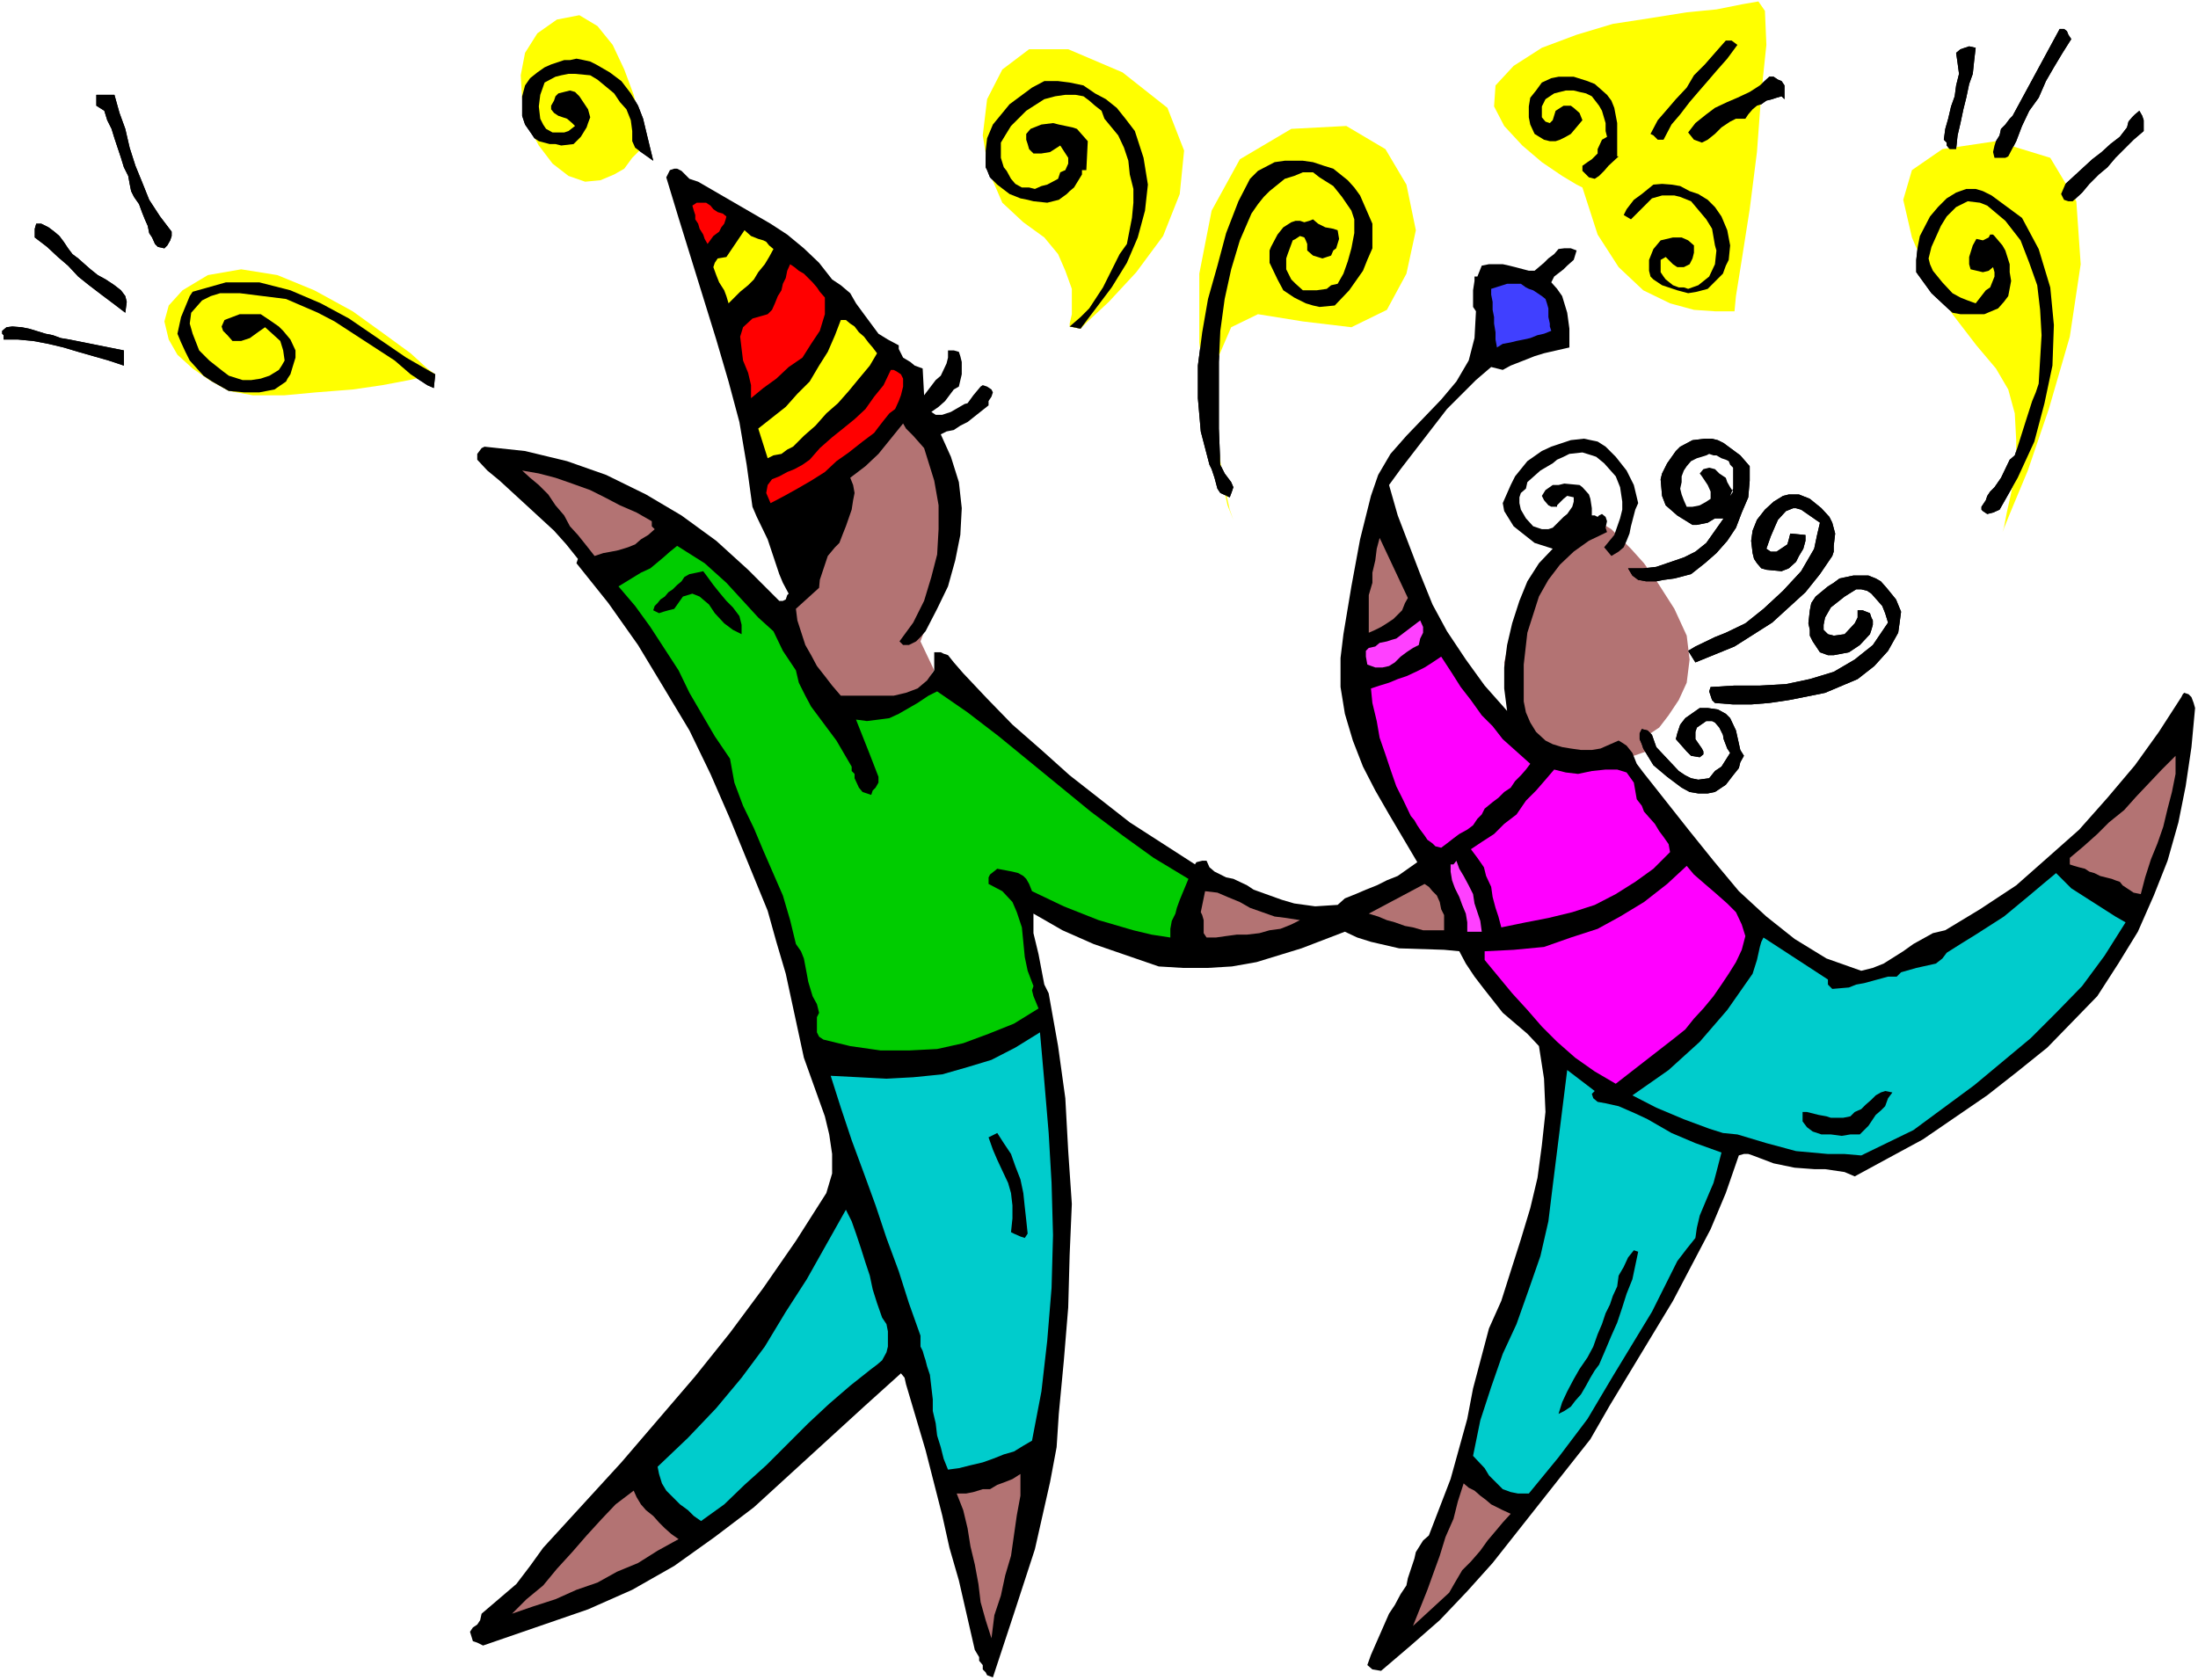 <?xml version="1.0" encoding="UTF-8" standalone="no"?>
<svg
   version="1.0"
   width="129.766mm"
   height="99.211mm"
   id="svg106"
   sodipodi:docname="Couple Dancing.wmf"
   xmlns:inkscape="http://www.inkscape.org/namespaces/inkscape"
   xmlns:sodipodi="http://sodipodi.sourceforge.net/DTD/sodipodi-0.dtd"
   xmlns="http://www.w3.org/2000/svg"
   xmlns:svg="http://www.w3.org/2000/svg">
  <rect width="100%" height="100%" fill="#333333" stroke="none"/>
  <sodipodi:namedview
     id="namedview106"
     pagecolor="#ffffff"
     bordercolor="#000000"
     borderopacity="0.25"
     inkscape:showpageshadow="2"
     inkscape:pageopacity="0.0"
     inkscape:pagecheckerboard="0"
     inkscape:deskcolor="#d1d1d1"
     inkscape:document-units="mm" />
  <defs
     id="defs1">
    <pattern
       id="WMFhbasepattern"
       patternUnits="userSpaceOnUse"
       width="6"
       height="6"
       x="0"
       y="0" />
  </defs>
  <path
     style="fill:#ffffff;fill-opacity:1;fill-rule:evenodd;stroke:none"
     d="M 0,374.97 H 490.455 V 0 H 0 Z"
     id="path1" />
  <path
     style="fill:#b37373;fill-opacity:1;fill-rule:evenodd;stroke:none"
     d="m 356.812,116.32 -1.616,1.131 -3.717,3.231 -4.686,4.685 -5.01,6.462 -4.04,7.593 -2.101,8.401 1.131,9.047 5.01,9.855 1.293,0.323 3.07,0.323 4.363,0.646 5.01,0.646 5.01,0.323 4.04,-0.323 2.747,-0.969 0.646,-1.616 -0.646,-2.1 -0.485,-0.969 -0.162,-0.323 v 0.323 l -0.323,0.323 0.323,0.646 0.162,0.323 0.485,0.323 0.97,-0.969 1.939,-1.292 2.101,-2.746 2.262,-3.393 1.778,-3.877 0.646,-5.17 -0.646,-5.331 -2.747,-5.978 -3.717,-5.816 -3.07,-4.362 -2.909,-3.231 -2.747,-2.746 -1.616,-1.616 -1.616,-0.969 z"
     id="path2" />
  <path
     style="fill:#b37373;fill-opacity:1;fill-rule:evenodd;stroke:none"
     d="m 202.161,90.148 0.646,1.131 1.616,3.231 2.101,5.493 2.262,6.947 1.454,7.755 0.323,9.047 -1.454,9.37 -3.717,10.016 3.07,6.462 -0.323,0.323 -0.646,1.292 -1.293,1.454 -2.101,1.939 -3.07,1.292 -3.878,0.969 h -5.494 l -6.302,-0.646 -5.979,-2.585 -3.717,-2.746 -1.778,-3.716 -0.323,-3.231 0.323,-3.393 0.808,-2.746 0.97,-1.939 0.323,-0.646 0.646,-2.1 2.424,-5.008 2.909,-7.432 4.04,-7.916 4.363,-8.401 4.04,-7.108 4.363,-5.331 z"
     id="path3" />
  <path
     style="fill:#000000;fill-opacity:1;fill-rule:evenodd;stroke:none"
     d="m 15.514,75.77 12.12,2.423 v 3.393 L 24.24,80.455 20.846,79.485 17.453,78.516 14.221,77.547 10.827,76.739 7.434,76.093 4.04,75.77 H 0.808 V 74.8 L 0.485,74.477 V 73.831 l 0.97,-0.808 1.293,-0.162 2.101,0.162 1.616,0.323 1.616,0.485 2.101,0.646 1.616,0.323 1.778,0.646 z"
     id="path4" />
  <path
     style="fill:#000000;fill-opacity:1;fill-rule:evenodd;stroke:none"
     d="m 9.211,49.921 1.616,0.808 1.293,0.969 1.131,0.969 0.97,1.292 0.97,1.454 0.97,1.292 1.293,0.969 1.454,1.292 1.293,1.131 1.616,1.292 1.778,0.969 1.939,1.292 1.454,1.131 0.97,1.292 0.323,1.292 -0.323,2.423 L 25.21,67.692 22.624,65.753 19.877,63.653 17.453,61.714 15.19,59.291 12.928,57.352 10.504,55.09 7.757,52.99 v -0.969 -0.969 l 0.323,-1.131 z"
     id="path5" />
  <path
     style="fill:#000000;fill-opacity:1;fill-rule:evenodd;stroke:none"
     d="m 25.533,21.164 1.131,4.039 1.293,3.554 0.97,4.2 1.293,4.039 1.454,3.554 1.616,4.039 2.424,3.716 2.586,3.393 v 0.969 l -0.323,0.969 -0.646,1.131 -0.646,0.646 -1.454,-0.323 -0.646,-0.646 -0.646,-1.454 -0.646,-0.969 -0.323,-1.616 -0.646,-1.454 -0.646,-1.616 -0.646,-1.777 -1.131,-1.616 -0.646,-1.292 -0.323,-1.616 -0.323,-1.777 -0.97,-1.939 -0.646,-2.1 -0.646,-1.939 -0.808,-2.423 -0.646,-2.1 -0.97,-1.939 -0.646,-2.1 -1.778,-1.131 v -2.423 z"
     id="path6" />
  <path
     style="fill:#000000;fill-opacity:1;fill-rule:evenodd;stroke:none"
     d="m 42.986,65.107 7.434,-2.1 h 7.434 l 6.949,1.777 6.787,2.908 6.302,3.393 12.766,8.724 6.464,3.716 -0.323,3.07 L 95.344,85.948 91.627,83.524 88.072,80.455 74.659,71.731 70.942,69.792 63.832,66.722 53.49,65.43 h -4.363 l -2.101,0.646 -1.939,0.969 -2.424,2.746 -0.323,2.423 0.646,2.262 1.454,3.716 2.262,2.262 3.07,2.423 1.293,0.969 3.07,0.969 h 1.939 l 2.101,-0.323 0.97,-0.323 0.97,-0.323 2.101,-1.292 0.646,-0.969 0.646,-1.131 -0.323,-2.262 -0.646,-2.1 -1.778,-1.616 -1.616,-1.454 -1.616,1.131 -1.778,1.292 -0.97,0.323 -0.97,0.323 H 52.682 51.874 l -1.131,-1.292 -0.97,-0.969 -0.323,-0.969 0.646,-1.454 3.394,-1.292 h 1.293 0.97 2.424 l 1.939,1.292 2.101,1.454 0.97,0.969 1.616,1.939 1.131,2.423 v 1.616 l -0.646,2.1 -0.485,1.616 -0.646,0.969 -0.323,0.646 -2.586,1.777 -3.394,0.646 h -3.394 l -3.394,-0.323 -3.717,-2.1 -1.939,-1.292 -3.07,-3.393 -0.97,-1.939 -0.97,-2.1 -0.808,-1.939 0.808,-3.716 1.939,-4.685 z"
     id="path7" />
  <path
     style="fill:#000000;fill-opacity:1;fill-rule:evenodd;stroke:none"
     d="m 108.11,99.68 9.05,0.969 9.373,2.262 8.726,3.07 8.888,4.362 7.918,4.685 7.757,5.654 7.11,6.462 6.949,6.947 h 0.808 l 0.646,-0.323 0.323,-0.969 0.323,-0.323 -1.293,-2.423 -0.808,-1.939 -2.586,-7.755 -2.424,-5.008 -0.97,-2.262 -1.293,-9.37 -1.616,-9.532 -2.424,-9.047 -2.747,-9.37 -8.403,-27.141 -2.747,-9.047 0.808,-1.616 0.97,-0.323 h 0.646 l 0.97,0.485 1.778,1.777 0.97,0.323 0.97,0.323 16.16,9.37 3.717,2.423 3.717,3.07 3.394,3.231 2.909,3.716 1.939,1.292 2.101,1.777 1.293,2.262 1.778,2.423 3.232,4.362 2.101,1.292 2.424,1.292 v 0.808 l 0.97,1.939 1.616,0.969 0.97,0.808 1.778,0.646 0.323,5.978 2.586,-3.393 1.131,-0.969 1.293,-2.746 0.323,-1.292 v -1.616 h 1.293 l 1.131,0.323 0.323,0.969 0.323,1.292 v 1.454 1.292 l -0.646,2.746 -1.131,0.646 -1.939,2.585 -1.454,1.292 -1.616,1.131 0.97,0.646 h 1.454 l 1.939,-0.646 3.07,-1.777 0.646,-0.162 1.293,-1.777 1.616,-1.939 0.485,-0.323 0.97,0.323 0.97,0.646 0.323,0.646 -0.323,0.969 -0.646,0.969 v 0.969 l -4.686,3.716 -1.616,0.808 -1.454,0.969 -1.616,0.323 -1.293,0.646 2.262,5.008 1.778,5.654 0.646,5.816 -0.323,5.978 -1.131,5.654 -1.616,5.816 -2.424,5.008 -2.586,5.008 -1.131,1.292 -0.97,0.969 -1.616,0.808 h -1.293 l -0.808,-0.808 3.07,-4.2 2.424,-4.847 1.616,-5.331 1.293,-5.008 0.323,-5.654 v -5.331 l -0.97,-5.493 -2.262,-7.27 -2.424,-2.746 -1.616,-1.616 -0.646,-1.131 -5.494,6.785 -2.909,2.746 -3.394,2.585 0.646,1.616 0.323,1.777 -0.323,1.616 -0.323,2.1 -1.293,3.716 -0.646,1.616 -0.808,2.1 -0.97,0.969 -1.616,1.939 -1.778,5.331 -0.162,1.777 -5.171,4.685 0.323,2.585 1.778,5.493 1.293,2.262 1.293,2.423 1.778,2.262 1.616,2.1 1.939,2.262 h 2.747 3.07 3.07 2.909 l 2.747,-0.646 2.586,-0.969 2.101,-1.777 1.616,-2.262 v -4.039 h 1.454 l 0.646,0.323 0.97,0.323 1.293,1.616 2.101,2.423 5.333,5.654 5.656,5.816 6.464,5.654 6.302,5.654 13.413,10.501 14.544,9.37 0.323,-0.485 1.293,-0.323 h 0.97 l 0.646,1.454 1.131,0.969 2.586,1.292 1.616,0.323 3.07,1.454 1.454,0.969 6.302,2.262 2.747,0.808 4.686,0.646 5.01,-0.323 1.616,-1.454 2.424,-0.969 2.262,-0.969 2.424,-0.969 2.262,-1.131 2.424,-0.969 4.363,-3.07 -6.302,-10.663 -3.07,-5.331 -2.747,-5.331 -2.262,-5.816 -1.778,-5.978 -0.97,-5.978 v -6.462 l 0.646,-5.331 1.778,-10.663 1.939,-10.501 2.424,-9.693 1.616,-4.685 2.747,-4.685 3.555,-4.039 7.757,-8.078 3.394,-4.039 2.747,-4.685 1.293,-5.008 0.323,-5.978 -0.646,-0.969 v -3.716 l 0.323,-2.1 v -0.969 h 0.646 l 0.646,-1.616 0.323,-0.808 1.616,-0.323 h 3.07 l 1.454,0.323 1.293,0.323 3.07,0.808 h 1.293 l 2.101,-1.777 0.97,-0.969 1.293,-0.969 0.97,-1.131 1.293,-0.162 H 350.51 l 1.293,0.485 -0.646,2.1 -1.454,1.292 -0.808,0.808 -2.101,1.616 -0.646,1.292 1.293,1.454 1.131,1.616 1.131,3.716 0.485,3.554 v 2.1 2.1 l -5.656,1.292 -2.101,0.646 -1.616,0.646 -3.717,1.454 -1.778,0.969 -2.586,-0.646 -3.394,2.908 -6.464,6.462 -10.342,13.409 -2.586,3.554 1.939,6.785 5.01,13.086 2.747,6.785 3.232,5.978 4.202,6.301 4.202,5.816 5.01,5.654 -0.646,-5.008 v -4.685 l 0.646,-5.008 1.131,-4.847 1.616,-5.008 1.778,-4.362 2.586,-4.039 3.07,-3.231 -4.04,-1.292 -3.07,-2.423 -1.616,-1.292 -2.101,-3.393 -0.323,-1.777 1.778,-4.039 0.97,-1.939 2.747,-3.393 3.232,-2.262 2.101,-0.969 4.363,-1.454 2.909,-0.323 3.07,0.646 1.778,1.131 2.262,2.262 2.424,3.07 1.616,3.231 0.97,4.039 -0.646,1.454 -0.97,3.716 -0.323,1.616 -0.646,1.616 -0.646,1.454 -1.131,0.969 -1.616,0.969 -1.616,-1.939 2.262,-2.746 1.293,-3.716 0.485,-1.939 v -1.777 l -0.485,-3.231 -0.97,-2.423 -2.586,-2.908 -1.778,-1.454 -0.97,-0.323 -2.101,-0.646 -2.909,0.323 -1.293,0.646 -1.454,0.646 -0.97,0.808 -2.747,1.616 -2.909,2.585 -0.323,1.454 -1.131,0.969 -0.323,0.969 v 1.292 l 0.323,1.454 1.131,1.939 1.616,1.777 1.939,0.646 h 1.454 l 0.97,-0.323 2.424,-2.423 0.808,-0.646 1.131,-1.616 0.323,-1.131 v -0.969 l -1.454,-0.323 -0.808,0.646 -1.454,1.454 v 0.323 h -1.293 l -0.646,-0.323 -0.97,-1.131 -0.485,-0.969 0.808,-1.292 1.616,-1.131 h 1.293 l 1.293,-0.323 3.394,0.323 0.646,0.485 1.454,1.616 0.323,0.969 0.323,2.1 v 1.616 h 0.646 l 0.646,0.323 0.323,-0.323 0.646,-0.323 0.808,0.646 0.323,0.969 -0.323,1.454 0.323,0.969 -4.04,1.939 -3.394,2.423 -3.07,2.908 -2.586,3.393 -2.101,3.716 -1.293,4.039 -1.293,4.039 -0.808,7.108 v 5.654 2.585 l 0.485,2.423 0.97,2.262 1.293,2.1 2.101,1.939 1.616,0.808 2.101,0.646 1.939,0.323 2.262,0.323 h 2.424 l 1.939,-0.323 4.04,-1.777 0.808,0.485 0.97,0.646 1.293,1.616 0.97,2.423 1.454,1.939 10.342,13.086 5.333,6.624 5.656,6.785 6.141,5.654 6.302,5.008 7.11,4.362 7.757,2.746 2.586,-0.646 2.424,-0.969 4.363,-2.746 2.262,-1.616 4.363,-2.423 2.747,-0.646 7.757,-4.685 8.08,-5.331 6.949,-6.139 7.11,-6.301 6.302,-7.108 6.141,-7.27 5.333,-7.432 5.01,-7.755 0.323,-0.646 0.323,-0.323 0.97,0.323 0.646,0.646 0.485,1.292 0.323,1.131 -0.808,8.724 -1.293,8.724 -1.616,8.078 -2.424,8.562 -3.07,7.755 -3.555,8.078 -4.363,7.108 -4.686,7.27 -5.494,5.654 -5.656,5.816 -6.626,5.331 -6.787,5.331 -14.382,9.855 -7.757,4.2 -7.434,4.039 -2.262,-0.969 -4.363,-0.646 h -2.424 l -4.363,-0.323 -4.686,-0.969 -4.686,-1.777 -0.97,-0.323 h -0.97 l -1.131,0.323 -2.909,8.401 -3.394,8.078 -8.403,15.994 -14.059,23.264 -4.363,7.593 -21.816,27.626 -5.656,6.301 -6.141,6.462 -6.464,5.654 -6.626,5.654 -1.939,-0.323 -1.131,-0.969 0.808,-2.262 4.04,-9.209 1.293,-1.939 1.293,-2.423 1.293,-1.939 0.323,-1.616 1.454,-4.362 0.323,-1.454 1.616,-2.585 1.293,-1.131 2.424,-6.301 2.424,-6.301 3.717,-13.409 1.293,-6.785 3.555,-13.409 2.747,-6.139 2.101,-6.624 2.262,-7.108 2.101,-6.947 1.616,-6.785 0.97,-7.27 0.808,-7.432 -0.323,-7.432 -1.131,-7.27 -2.586,-2.746 -5.494,-4.685 -4.202,-5.331 -2.101,-2.746 -1.939,-2.908 -1.454,-2.746 -3.394,-0.323 -10.019,-0.323 -6.302,-1.454 -3.07,-0.969 -2.747,-1.292 -9.696,3.716 -10.019,3.07 -5.494,0.969 -5.333,0.323 h -5.656 l -5.333,-0.323 -14.544,-5.008 -6.949,-3.07 -6.464,-3.716 v 1.939 2.423 l 1.131,4.685 1.293,6.785 0.97,1.939 2.101,11.794 1.616,11.632 0.646,11.794 0.808,11.794 -0.485,11.309 -0.323,11.794 -0.97,11.794 -1.131,11.955 -0.485,7.432 -1.454,7.755 -3.394,15.025 -4.686,14.378 -4.686,14.217 -1.293,-0.485 -0.323,-0.646 -0.646,-0.646 v -0.969 l -0.808,-0.969 v -0.808 l -0.97,-1.616 -3.555,-15.509 -2.101,-7.27 -1.616,-7.27 -3.717,-14.54 -4.363,-14.702 -0.323,-1.454 -0.808,-0.969 -8.242,7.432 -24.563,22.456 -8.726,6.624 -9.05,6.462 -9.373,5.331 -9.858,4.362 -23.432,8.078 -1.293,-0.646 -0.97,-0.323 -0.646,-2.1 0.646,-0.969 0.97,-0.646 0.646,-0.969 0.323,-1.454 7.757,-6.624 3.07,-4.039 2.909,-4.039 17.453,-19.064 16.483,-19.225 7.757,-9.693 7.434,-10.016 7.272,-10.501 6.787,-10.663 1.293,-4.362 v -4.362 l -0.646,-4.362 -0.97,-4.039 -4.686,-13.086 -4.04,-18.74 -2.101,-7.108 -1.939,-6.947 -8.403,-20.518 -4.363,-10.016 -4.686,-9.693 -5.818,-9.693 -5.656,-9.37 -6.626,-9.37 -7.11,-8.886 0.323,-0.969 -2.586,-3.231 -2.747,-3.07 -6.141,-5.654 -5.979,-5.493 -2.747,-2.262 -2.262,-2.423 v -1.292 l 0.97,-1.292 z"
     id="path8" />
  <path
     style="fill:#000000;fill-opacity:1;fill-rule:evenodd;stroke:none"
     d="m 121.523,15.025 1.454,-0.646 2.909,-0.969 h 1.293 l 1.454,-0.323 1.616,0.323 1.454,0.323 1.293,0.646 3.07,1.777 2.586,1.939 2.101,2.746 1.616,2.746 1.131,2.908 0.808,3.393 1.454,5.978 -2.747,-1.939 -1.293,-0.969 -0.646,-1.454 v -2.262 l -0.323,-2.423 -0.97,-2.423 -1.454,-1.616 -1.293,-1.939 -3.717,-3.07 -1.616,-0.969 -3.394,-0.323 h -1.454 l -1.616,0.323 -1.293,0.323 -2.424,1.292 -0.97,2.746 -0.323,2.585 0.323,2.746 0.646,1.292 0.646,0.969 1.454,0.808 h 2.586 l 0.97,-0.323 1.454,-1.131 -0.646,-0.646 -1.131,-0.969 -1.939,-0.646 -0.97,-0.646 -0.646,-0.808 v -0.808 l 0.646,-1.131 0.323,-0.969 0.646,-0.646 2.586,-0.646 1.131,0.323 0.97,0.969 1.939,2.908 0.485,1.777 -0.485,1.292 -0.323,0.969 -1.293,2.1 -1.616,1.616 -2.747,0.323 -1.293,-0.323 h -1.293 l -2.424,-0.646 -0.97,-0.646 -0.646,-0.969 -1.454,-2.1 -0.646,-1.939 V 23.587 21.487 l 0.646,-2.423 1.131,-1.616 1.616,-1.292 z"
     id="path9" />
  <path
     style="fill:#000000;fill-opacity:1;fill-rule:evenodd;stroke:none"
     d="m 145.44,116.32 v 1.131 l 0.646,0.646 -1.454,1.292 -1.616,0.969 -1.293,1.131 -1.616,0.646 -2.101,0.646 -1.616,0.323 -1.778,0.323 -1.939,0.646 -1.778,-2.262 -1.939,-2.423 -1.778,-1.939 -1.293,-2.423 -1.939,-2.262 -1.616,-2.423 -2.101,-2.1 -1.939,-1.616 -1.778,-1.616 3.717,0.646 3.717,0.969 3.717,1.292 4.04,1.454 3.232,1.616 3.394,1.777 3.717,1.616 z"
     id="path10" />
  <path
     style="fill:#000000;fill-opacity:1;fill-rule:evenodd;stroke:none"
     d="m 141.4,332.643 0.646,1.454 0.97,1.616 1.131,1.292 1.616,1.292 1.293,1.454 1.293,1.292 1.454,1.292 1.616,1.131 -4.686,2.585 -4.363,2.746 -4.686,1.939 -4.363,2.423 -4.686,1.616 -4.686,2.1 -5.01,1.616 -4.686,1.616 3.232,-3.231 3.717,-3.07 3.07,-3.716 3.394,-3.716 3.232,-3.716 3.394,-3.716 3.07,-3.231 z"
     id="path11" />
  <path
     style="fill:#000000;fill-opacity:1;fill-rule:evenodd;stroke:none"
     d="m 151.096,121.813 3.07,1.939 3.07,1.939 4.848,4.362 7.11,7.755 3.394,3.07 2.101,4.362 2.909,4.362 0.646,2.746 1.454,2.908 1.293,2.423 5.656,7.593 3.394,5.816 v 0.969 l 0.646,0.646 v 0.969 l 0.97,2.1 0.808,0.969 1.939,0.646 0.323,-0.969 0.646,-0.646 0.646,-1.131 v -1.292 l -1.939,-5.008 -3.07,-7.755 2.424,0.323 2.586,-0.323 2.424,-0.323 2.101,-0.969 4.202,-2.423 2.424,-1.616 1.939,-0.969 6.787,4.685 6.949,5.331 20.523,16.802 7.11,5.331 6.949,5.008 7.757,4.685 -1.939,4.685 -0.646,1.777 -0.323,1.292 -0.808,1.616 -0.323,1.777 v 1.939 l -4.202,-0.646 -4.04,-0.969 -7.757,-2.262 -7.757,-3.07 -7.11,-3.393 -0.646,-1.616 -0.646,-1.131 -0.646,-0.646 -1.131,-0.646 -1.293,-0.323 -3.394,-0.646 -1.616,1.292 -0.323,0.646 v 1.454 l 3.07,1.616 2.262,2.423 0.97,2.262 1.131,3.393 0.646,6.624 0.646,3.07 1.293,3.393 -0.323,0.969 0.323,1.292 1.131,2.746 -5.494,3.393 -5.656,2.262 -5.656,2.1 -5.818,1.292 -6.302,0.323 h -6.302 l -6.787,-0.969 -5.979,-1.454 -0.97,-0.646 -0.485,-0.969 v -3.393 l 0.485,-0.969 -0.485,-1.939 -0.97,-1.777 -0.97,-3.231 -0.323,-1.777 -0.646,-3.393 -0.646,-1.616 -1.131,-1.616 -1.293,-5.331 -1.616,-5.493 -4.363,-10.016 -2.101,-5.008 -2.424,-5.008 -1.939,-5.17 -0.97,-5.331 -3.394,-5.008 -5.656,-9.693 -2.424,-5.008 -6.302,-9.693 -3.394,-4.685 -3.717,-4.362 5.01,-3.07 2.101,-0.969 2.909,-2.423 1.454,-1.292 z"
     id="path12" />
  <path
     style="fill:#000000;fill-opacity:1;fill-rule:evenodd;stroke:none"
     d="m 152.065,129.729 0.646,-0.969 1.131,-0.646 1.616,-0.323 1.454,-0.323 0.97,1.292 1.293,1.777 1.293,1.616 1.616,1.939 1.454,1.454 1.454,1.939 0.485,1.939 v 2.1 l -1.939,-0.969 -1.939,-1.454 -2.101,-2.262 -1.293,-1.939 -2.101,-1.777 -1.616,-0.646 -2.101,0.646 -1.939,2.746 -1.293,0.323 -1.131,0.323 -0.97,0.323 -1.293,-0.646 0.323,-0.969 0.646,-0.646 0.646,-0.808 0.97,-0.646 0.808,-0.969 0.97,-0.646 0.97,-0.969 z"
     id="path13" />
  <path
     style="fill:#000000;fill-opacity:1;fill-rule:evenodd;stroke:none"
     d="m 162.085,48.305 -0.162,0.646 -0.323,0.969 -0.646,0.808 -0.485,0.969 -1.293,0.969 -1.293,1.777 -0.646,-1.131 -0.323,-0.969 -0.808,-1.292 -0.323,-1.131 -0.646,-0.969 v -0.969 l -0.323,-0.969 -0.323,-1.131 0.97,-0.646 h 0.97 1.131 l 0.97,0.646 0.646,0.808 0.97,0.646 1.131,0.323 z"
     id="path14" />
  <path
     style="fill:#000000;fill-opacity:1;fill-rule:evenodd;stroke:none"
     d="m 188.749,269.959 1.293,2.585 0.97,2.746 1.131,3.393 0.97,3.07 0.97,2.908 0.646,3.07 0.97,3.07 1.131,3.231 0.97,1.454 0.323,1.616 v 1.777 1.616 l -0.323,1.292 -0.97,1.777 -1.131,0.969 -1.293,0.969 -4.686,3.716 -4.686,4.039 -4.686,4.362 -4.686,4.685 -4.686,4.685 -4.848,4.362 -4.525,4.362 -5.171,3.716 -1.616,-1.131 -1.293,-1.292 -1.778,-1.292 -1.293,-1.292 -1.778,-1.777 -0.97,-1.616 -0.646,-2.1 -0.323,-1.616 6.787,-6.462 6.302,-6.624 5.656,-6.785 5.171,-6.947 4.686,-7.755 4.686,-7.27 4.363,-7.755 z"
     id="path15" />
  <path
     style="fill:#000000;fill-opacity:1;fill-rule:evenodd;stroke:none"
     d="m 162.085,57.352 4.04,-5.978 1.454,1.292 1.616,0.646 1.131,0.323 0.646,0.323 0.646,0.808 0.97,0.808 -0.97,1.777 -0.97,1.616 -1.454,1.777 -0.97,1.616 -1.293,1.292 -1.778,1.454 -1.293,1.292 -1.293,1.292 -0.485,-1.616 -0.485,-1.292 -1.131,-1.777 -0.646,-1.616 -0.646,-1.777 0.323,-0.969 0.646,-0.969 z"
     id="path16" />
  <path
     style="fill:#000000;fill-opacity:1;fill-rule:evenodd;stroke:none"
     d="m 171.296,70.115 0.97,-0.969 0.646,-1.454 0.646,-1.616 0.808,-1.292 0.323,-1.454 0.646,-1.292 0.323,-1.616 0.646,-1.454 0.97,0.646 0.97,0.808 1.131,0.646 0.97,0.969 0.97,0.969 0.97,1.131 0.646,0.969 1.131,1.292 v 3.716 l -1.131,3.716 -1.939,2.908 -1.939,3.07 -3.07,2.1 -2.747,2.585 -2.909,2.1 -2.747,2.262 v -2.908 l -0.646,-2.746 -1.131,-2.746 -0.323,-2.585 -0.323,-2.746 0.646,-2.1 2.101,-1.939 z"
     id="path17" />
  <path
     style="fill:#000000;fill-opacity:1;fill-rule:evenodd;stroke:none"
     d="m 187.617,71.408 h 1.131 l 0.97,0.808 0.97,0.646 0.97,1.292 1.131,0.969 0.97,1.292 0.97,1.131 0.97,1.292 -1.616,2.746 -2.424,2.908 -2.262,2.746 -2.424,2.746 -2.586,2.262 -2.424,2.746 -2.586,2.262 -2.424,2.423 -1.293,0.646 -1.293,0.969 -1.778,0.323 -1.293,0.646 -2.101,-6.624 3.07,-2.423 3.07,-2.423 2.586,-2.908 2.747,-2.746 2.101,-3.554 1.939,-3.07 1.616,-3.716 z"
     id="path18" />
  <path
     style="fill:#000000;fill-opacity:1;fill-rule:evenodd;stroke:none"
     d="m 180.669,102.588 2.262,-2.585 2.747,-2.423 2.424,-1.939 2.586,-2.1 2.424,-2.262 1.939,-2.746 2.101,-2.585 1.616,-3.393 h 0.646 l 0.646,0.323 0.97,0.646 0.485,0.969 v 1.777 l -0.485,1.939 -0.485,1.292 -0.808,1.777 -1.293,0.969 -1.293,1.616 -1.131,1.454 -0.97,1.292 -2.586,1.939 -3.07,2.423 -2.747,1.939 -2.586,2.423 -3.07,1.939 -3.07,1.777 -2.909,1.616 -3.07,1.616 -0.97,-2.262 0.323,-1.777 0.97,-1.292 1.616,-0.646 1.778,-0.969 1.616,-0.646 1.778,-0.969 z"
     id="path19" />
  <path
     style="fill:#000000;fill-opacity:1;fill-rule:evenodd;stroke:none"
     d="m 185.355,240.071 6.302,0.323 6.141,0.323 5.979,-0.323 6.464,-0.646 5.656,-1.616 5.333,-1.616 5.333,-2.746 5.494,-3.393 0.97,10.986 0.97,11.47 0.646,11.147 0.323,11.632 -0.323,11.794 -0.97,11.794 -1.293,11.309 -2.101,10.986 -1.939,1.131 -2.101,1.292 -2.262,0.646 -2.424,0.969 -2.262,0.808 -2.747,0.646 -2.586,0.646 -2.424,0.323 -0.97,-2.423 -0.646,-2.585 -0.808,-2.585 -0.323,-2.746 -0.646,-2.746 v -2.585 l -0.323,-2.746 -0.323,-2.746 -0.323,-0.969 -0.323,-0.969 -0.323,-1.292 -0.323,-0.969 -0.323,-1.131 -0.485,-0.969 v -0.969 -1.454 l -2.586,-7.27 -2.262,-7.108 -2.747,-7.432 -2.424,-7.27 -2.586,-7.108 -2.747,-7.432 -2.424,-7.27 z"
     id="path20" />
  <path
     style="fill:#000000;fill-opacity:1;fill-rule:evenodd;stroke:none"
     d="m 233.027,18.094 h 3.07 l 2.586,0.323 3.07,0.646 2.586,1.777 2.424,1.292 2.424,1.939 1.939,2.423 2.101,2.746 1.939,5.978 0.97,5.978 -0.646,5.816 -1.616,5.978 -2.424,5.654 -3.394,5.493 -6.949,9.209 -2.424,-0.485 2.424,-2.1 1.939,-1.939 3.07,-4.685 3.717,-7.432 1.616,-2.262 1.131,-5.816 0.323,-3.393 v -3.07 l -0.808,-3.231 -0.323,-3.07 -0.97,-2.908 -1.293,-2.746 -3.07,-3.716 -0.646,-1.777 -1.454,-1.131 -1.293,-1.131 -1.293,-0.969 -1.778,-0.323 h -2.262 l -2.262,0.323 -2.424,0.646 -4.04,2.585 -3.394,3.393 -1.293,2.1 -0.97,1.616 v 3.393 l 0.646,2.1 0.646,0.808 0.97,1.777 0.97,1.131 1.454,0.808 h 1.616 l 1.293,0.323 1.454,-0.646 1.293,-0.323 2.424,-1.292 0.485,-1.454 1.131,-0.485 0.646,-1.454 v -1.292 l -1.778,-2.746 -2.262,1.454 -1.939,0.323 h -1.778 l -0.97,-0.969 -0.323,-1.131 -0.323,-0.969 v -1.292 l 0.97,-1.131 2.424,-0.969 2.586,-0.323 1.293,0.323 3.07,0.646 0.97,0.323 2.424,2.746 -0.323,6.462 h -0.97 v 0.969 l -1.778,2.908 -0.97,0.808 -0.646,0.646 -1.778,1.292 -2.586,0.646 -3.07,-0.323 -1.293,-0.323 -1.616,-0.323 -2.424,-0.969 -2.747,-2.1 -1.616,-1.616 -0.646,-1.616 -0.323,-0.646 v -3.716 l 0.323,-2.746 1.293,-3.07 3.717,-4.524 5.01,-3.716 z"
     id="path21" />
  <path
     style="fill:#000000;fill-opacity:1;fill-rule:evenodd;stroke:none"
     d="m 213.473,333.289 h 2.101 l 1.616,-0.323 2.101,-0.646 h 1.616 l 1.616,-0.969 1.778,-0.646 1.616,-0.646 1.778,-1.131 v 4.847 l -0.808,4.362 -0.646,4.524 -0.646,4.524 -1.293,4.362 -0.97,4.524 -1.454,4.362 -0.646,5.17 -1.293,-4.039 -1.131,-4.039 -0.485,-4.039 -0.808,-4.362 -0.97,-4.039 -0.646,-4.039 -0.97,-4.039 z"
     id="path22" />
  <path
     style="fill:#000000;fill-opacity:1;fill-rule:evenodd;stroke:none"
     d="m 222.523,252.834 1.454,2.262 1.616,2.423 0.97,2.746 1.131,2.908 0.646,3.07 0.323,3.07 0.323,2.908 0.323,3.07 -0.646,0.969 -0.97,-0.323 -1.454,-0.646 -0.646,-0.323 0.323,-3.07 v -2.908 l -0.323,-2.746 -0.646,-2.262 -1.293,-2.746 -1.131,-2.423 -0.97,-2.262 -0.97,-2.746 z"
     id="path23" />
  <path
     style="fill:#000000;fill-opacity:1;fill-rule:evenodd;stroke:none"
     d="m 278.921,39.904 1.778,-1.777 3.717,-1.939 2.262,-0.323 h 2.101 1.939 l 2.262,0.323 2.424,0.808 2.101,0.646 1.616,1.292 1.616,1.292 1.454,1.616 1.293,1.777 2.747,6.301 v 2.746 2.746 l -1.131,2.585 -0.97,2.423 -3.07,4.362 -3.232,3.393 -3.394,0.323 -1.454,-0.323 -1.616,-0.485 -2.586,-1.292 -2.424,-1.616 -1.293,-2.423 -1.778,-3.716 V 57.352 55.898 l 0.323,-0.808 1.454,-2.746 1.293,-1.616 1.778,-1.131 0.97,-0.323 h 0.97 l 0.97,0.323 1.131,-0.323 0.808,-0.323 1.131,0.969 1.616,0.808 1.778,0.323 0.97,0.323 0.323,1.939 -0.646,2.1 -0.646,0.485 -0.485,1.131 -1.939,0.646 -2.101,-0.646 -1.293,-1.131 v -1.454 l -0.323,-0.808 -0.323,-0.646 -0.97,-0.323 -0.97,0.646 -0.646,0.323 -1.131,3.07 -0.323,0.969 v 1.292 1.131 l 1.131,2.262 0.97,0.969 1.616,1.454 h 1.454 1.616 l 2.262,-0.323 0.97,-0.808 1.454,-0.323 1.293,-2.262 0.97,-2.746 0.808,-2.908 0.646,-3.393 v -1.616 -1.454 l -0.646,-1.939 -2.101,-3.07 -1.939,-2.423 -3.07,-1.939 -1.454,-1.131 h -2.262 l -1.939,0.808 -2.101,0.646 -3.394,2.746 -1.293,1.292 -1.293,1.616 -1.454,2.1 -2.586,5.978 -1.939,6.462 -1.454,6.624 -0.97,7.108 -0.323,6.947 v 14.863 l 0.323,8.078 0.97,1.939 1.454,1.939 0.485,1.131 -0.323,0.969 -0.485,1.292 -2.101,-0.969 -0.646,-0.969 -0.646,-2.423 -0.646,-1.939 -0.485,-0.969 -1.939,-7.432 -0.646,-7.432 v -7.27 l 0.97,-7.432 1.293,-7.432 2.101,-7.432 1.939,-7.27 2.747,-7.108 z"
     id="path24" />
  <path
     style="fill:#000000;fill-opacity:1;fill-rule:evenodd;stroke:none"
     d="m 268.902,198.875 2.747,0.323 2.262,0.969 2.747,1.131 2.262,1.292 2.747,0.969 2.747,0.969 2.586,0.323 3.07,0.485 -1.939,0.969 -2.424,0.969 -2.424,0.323 -2.262,0.646 -2.747,0.323 h -2.262 l -2.424,0.323 -2.262,0.323 h -1.454 -0.646 l -0.646,-0.969 v -0.646 -1.292 -0.969 l -0.323,-1.131 -0.323,-0.646 z"
     id="path25" />
  <path
     style="fill:#000000;fill-opacity:1;fill-rule:evenodd;stroke:none"
     d="m 311.564,142.492 5.333,-4.039 0.646,1.454 v 1.292 l -0.646,1.292 -0.323,1.454 -1.293,0.646 -1.454,0.969 -1.293,0.969 -1.293,1.292 -1.293,0.808 -1.454,0.323 h -1.616 l -1.778,-0.646 -0.323,-1.777 v -1.292 l 0.646,-0.646 1.454,-0.323 0.97,-0.808 1.616,-0.323 0.97,-0.323 z"
     id="path26" />
  <path
     style="fill:#000000;fill-opacity:1;fill-rule:evenodd;stroke:none"
     d="m 307.848,120.036 6.302,13.409 -0.646,1.131 -0.646,1.616 -0.97,0.969 -0.97,0.969 -1.454,0.969 -1.293,0.808 -1.293,0.646 -1.454,0.646 v -3.07 -2.585 -2.746 l 0.808,-2.746 v -2.262 l 0.646,-2.746 0.323,-2.585 z"
     id="path27" />
  <path
     style="fill:#000000;fill-opacity:1;fill-rule:evenodd;stroke:none"
     d="m 305.908,153.639 1.939,-0.646 2.101,-0.646 1.939,-0.808 1.939,-0.646 2.101,-0.969 1.939,-0.969 1.778,-1.131 1.939,-1.292 2.424,3.716 1.939,3.07 2.262,2.908 2.424,3.393 2.424,2.423 2.262,2.908 3.07,2.746 3.07,2.746 -0.97,1.292 -1.131,1.292 -1.293,1.292 -0.97,1.454 -1.454,0.969 -1.293,1.292 -1.293,0.969 -1.778,1.454 -0.646,1.292 -0.97,0.969 -0.97,1.454 -1.293,0.969 -1.778,0.969 -1.293,0.969 -1.454,1.131 -1.293,0.969 -1.293,-0.323 -0.646,-0.646 -1.131,-0.808 -0.646,-0.969 -0.97,-1.292 -0.646,-0.969 -0.646,-1.131 -0.808,-0.969 -1.616,-3.393 -1.616,-3.231 -1.293,-3.716 -1.131,-3.393 -1.293,-3.716 -0.646,-3.716 -0.97,-4.039 z"
     id="path28" />
  <path
     style="fill:#000000;fill-opacity:1;fill-rule:evenodd;stroke:none"
     d="m 317.867,197.259 0.97,0.646 0.808,0.969 0.97,0.969 0.646,1.454 0.323,1.616 0.646,1.292 v 1.616 1.777 h -2.262 -2.424 l -2.262,-0.646 -1.778,-0.323 -2.262,-0.808 -1.778,-0.485 -1.939,-0.808 -2.101,-0.646 z"
     id="path29" />
  <path
     style="fill:#000000;fill-opacity:1;fill-rule:evenodd;stroke:none"
     d="m 326.593,331.027 1.131,0.969 1.293,0.646 1.293,1.131 1.293,0.969 1.131,0.969 1.293,0.646 1.293,0.646 1.778,0.808 -1.778,1.939 -1.616,1.939 -1.778,2.1 -1.616,2.262 -2.101,2.423 -1.939,1.939 -1.616,2.746 -1.293,2.262 -8.08,7.432 1.616,-4.039 1.616,-4.039 1.454,-4.039 1.293,-3.554 1.293,-4.2 1.778,-4.039 0.97,-3.877 z"
     id="path30" />
  <path
     style="fill:#000000;fill-opacity:1;fill-rule:evenodd;stroke:none"
     d="m 324.977,192.089 0.646,1.777 0.97,1.616 1.131,2.1 0.97,1.939 0.323,2.1 0.646,1.939 0.646,1.939 0.323,2.423 h -3.232 v -2.1 l -0.323,-1.939 -0.808,-1.939 -0.646,-1.777 -0.97,-1.939 -0.646,-1.777 -0.323,-1.939 v -1.616 h 0.646 z"
     id="path31" />
  <path
     style="fill:#000000;fill-opacity:1;fill-rule:evenodd;stroke:none"
     d="m 336.289,63.33 h 1.131 0.97 0.97 l 1.131,0.808 0.646,0.323 0.97,0.323 0.97,0.646 0.97,0.646 0.808,0.646 0.323,0.969 0.323,1.131 v 1.292 0.646 l 0.323,1.454 v 0.646 l 0.323,0.969 -1.616,0.646 -1.454,0.323 -1.616,0.646 -1.454,0.323 -1.616,0.323 -1.293,0.323 -1.778,0.323 -1.293,0.808 -0.323,-1.777 v -1.616 l -0.323,-1.939 v -1.454 l -0.323,-1.616 V 67.369 l -0.323,-1.616 v -1.292 z"
     id="path32" />
  <path
     style="fill:#000000;fill-opacity:1;fill-rule:evenodd;stroke:none"
     d="m 346.793,171.733 2.586,0.646 2.747,0.323 3.07,-0.646 3.07,-0.323 h 2.586 l 2.101,0.646 1.616,2.262 0.646,3.716 1.131,1.454 0.485,1.292 1.131,1.292 1.293,1.454 0.97,1.616 0.97,1.292 1.131,1.616 0.323,1.777 -3.717,3.716 -4.04,2.908 -4.363,2.746 -4.686,2.423 -5.01,1.616 -5.333,1.292 -5.01,0.969 -5.494,1.131 -0.646,-2.423 -0.646,-1.939 -0.646,-2.423 -0.323,-2.262 -1.131,-2.423 -0.485,-1.939 -1.454,-2.1 -1.454,-1.939 2.424,-1.616 2.747,-1.777 2.262,-2.262 2.747,-2.1 2.101,-3.07 2.262,-2.262 2.101,-2.423 z"
     id="path33" />
  <path
     style="fill:#000000;fill-opacity:1;fill-rule:evenodd;stroke:none"
     d="m 331.28,212.284 6.464,-0.323 6.787,-0.646 5.979,-2.1 5.979,-1.939 5.01,-2.746 5.333,-3.231 5.171,-4.039 4.363,-4.039 1.616,1.939 2.424,2.1 2.262,1.939 2.747,2.423 1.939,1.939 1.293,2.746 0.808,2.585 -0.808,3.07 -1.293,2.746 -1.616,2.585 -1.616,2.423 -1.778,2.585 -2.262,2.746 -2.101,2.262 -1.939,2.423 -2.424,1.939 -13.09,10.178 -4.686,-2.746 -4.363,-3.07 -4.04,-3.554 -3.394,-3.393 -3.232,-3.716 -3.394,-3.716 -3.07,-3.716 -3.07,-3.716 z"
     id="path34" />
  <path
     style="fill:#000000;fill-opacity:1;fill-rule:evenodd;stroke:none"
     d="m 346.47,264.628 3.232,-25.849 6.141,4.685 -0.646,0.646 0.323,0.969 0.97,0.808 1.778,0.323 2.909,0.646 3.717,1.616 2.747,1.292 5.333,3.07 5.333,2.262 5.818,2.1 -1.131,4.362 -0.646,2.423 -0.97,2.262 -2.101,5.008 -0.646,2.746 -0.323,2.262 -1.939,2.423 -2.101,2.746 -5.656,11.309 -8.726,14.378 -5.656,9.532 -6.464,8.562 -6.626,8.078 h -2.424 l -1.616,-0.323 -1.778,-0.646 -1.293,-1.292 -1.778,-1.777 -0.97,-1.616 -2.586,-2.746 1.616,-7.916 2.424,-7.432 2.586,-7.432 3.07,-6.624 2.747,-7.755 2.586,-7.432 1.778,-7.755 z"
     id="path35" />
  <path
     style="fill:#000000;fill-opacity:1;fill-rule:evenodd;stroke:none"
     d="m 346.147,17.448 1.616,-0.323 h 3.394 l 3.07,0.969 1.616,0.646 1.293,1.131 1.454,1.292 0.97,1.292 0.646,1.616 0.646,3.393 v 2.1 5.331 h 1.454 -1.131 l -2.262,2.1 -0.97,1.131 -1.131,1.131 -0.97,0.646 -1.293,-0.323 -1.454,-1.454 v -1.131 l 1.131,-0.808 0.97,-0.646 1.293,-1.292 v -0.969 l 0.97,-2.1 1.131,-0.646 -0.323,-1.292 v -1.777 l -0.808,-2.746 -0.646,-1.131 -1.616,-2.1 -1.293,-0.646 -1.454,-0.323 -1.293,-0.323 h -1.778 l -2.586,0.646 -0.97,0.646 -0.97,0.646 -0.808,1.616 v 0.969 1.454 l 0.808,0.969 0.97,0.323 0.646,-0.646 0.646,-2.1 1.778,-1.131 h 0.808 0.808 l 0.646,0.485 1.293,1.131 0.646,1.616 -2.586,3.07 -1.131,0.646 -1.293,0.646 -0.97,0.323 h -1.293 l -1.293,-0.323 -2.101,-1.292 -0.97,-2.1 -0.323,-1.616 v -2.423 l 0.323,-1.939 1.293,-1.616 1.293,-1.777 z"
     id="path36" />
  <path
     style="fill:#000000;fill-opacity:1;fill-rule:evenodd;stroke:none"
     d="m 357.459,295.485 0.808,-2.423 0.97,-1.939 0.646,-1.939 0.97,-2.1 0.323,-2.423 1.131,-1.939 0.97,-2.1 1.293,-1.616 0.97,0.323 -0.646,3.07 -0.646,3.07 -1.293,3.231 -0.97,3.07 -1.131,3.393 -1.293,2.908 -1.293,3.07 -1.454,3.393 -0.97,1.292 -0.97,1.616 -0.97,1.777 -1.131,1.939 -1.293,1.454 -0.97,1.292 -1.454,0.969 -1.293,0.646 0.808,-2.585 1.131,-2.423 1.454,-2.746 1.293,-2.262 1.778,-2.585 1.293,-2.423 0.97,-2.746 z"
     id="path37" />
  <path
     style="fill:#000000;fill-opacity:1;fill-rule:evenodd;stroke:none"
     d="m 368.932,41.197 1.939,-0.162 2.101,0.162 1.939,0.323 2.101,1.131 1.939,0.646 2.101,1.292 1.616,1.616 1.454,2.1 1.293,3.07 0.646,3.393 -0.323,3.231 -0.646,1.292 -0.646,1.777 -3.394,3.393 -2.424,0.646 -1.939,0.323 -2.424,-0.646 -3.394,-1.131 -1.939,-1.292 -0.646,-0.646 -0.323,-1.292 v -1.131 -1.292 l 0.97,-2.423 1.616,-1.939 2.747,-0.646 h 1.939 l 1.454,0.646 1.293,1.131 v 1.616 l -0.323,1.292 -0.646,1.292 -1.293,0.646 h -1.454 l -0.97,-0.646 -1.616,-1.616 -1.131,0.646 v 1.292 1.454 l 0.646,0.969 0.485,0.646 1.616,1.292 1.293,0.485 h 1.131 l 0.97,0.323 2.262,-0.808 2.424,-1.939 1.293,-2.746 0.323,-3.07 -0.323,-1.131 -0.646,-3.716 -1.293,-2.1 -3.394,-4.039 -2.424,-0.969 -1.293,-0.323 h -2.747 l -2.262,0.646 -1.939,1.939 -2.747,2.746 -1.616,-0.969 0.646,-1.292 1.616,-2.1 1.778,-1.292 z"
     id="path38" />
  <path
     style="fill:#000000;fill-opacity:1;fill-rule:evenodd;stroke:none"
     d="m 363.276,126.821 h 3.394 l 2.909,-0.323 6.141,-2.1 2.586,-1.292 2.424,-1.939 1.939,-2.746 1.939,-2.746 h -0.97 -0.97 l -1.616,0.969 -2.424,0.485 h -0.97 l -3.394,-2.1 -2.586,-2.262 -0.808,-2.1 -0.323,-3.716 0.323,-1.292 1.131,-2.262 1.939,-2.746 0.97,-0.969 2.747,-1.454 2.747,-0.323 h 1.616 l 1.293,0.323 1.293,0.646 3.717,2.746 2.101,2.423 v 3.231 l -0.323,3.716 -1.454,3.393 -1.293,3.393 -1.939,2.908 -2.424,2.746 -2.586,2.262 -3.07,2.423 -3.717,0.969 -2.424,0.323 -1.616,0.323 h -2.262 l -1.778,-0.323 -1.293,-0.969 z"
     id="path39" />
  <path
     style="fill:#000000;fill-opacity:1;fill-rule:evenodd;stroke:none"
     d="m 385.092,9.047 h 1.293 l 1.293,0.969 -2.262,3.07 -2.424,2.746 -1.939,2.262 -2.101,2.423 -1.939,2.262 -2.101,2.746 -1.939,2.262 -1.778,3.393 h -1.293 l -0.323,-0.323 -0.646,-0.646 -0.646,-0.323 1.616,-3.07 2.101,-2.423 1.939,-2.262 2.424,-2.585 1.616,-2.746 2.424,-2.423 2.262,-2.585 z"
     id="path40" />
  <path
     style="fill:#000000;fill-opacity:1;fill-rule:evenodd;stroke:none"
     d="m 366.347,162.686 1.293,0.323 0.97,0.969 0.97,2.746 5.01,5.331 1.454,0.969 1.293,0.646 1.616,0.323 2.424,-0.323 1.293,-1.616 1.454,-0.969 1.939,-3.07 -0.646,-0.969 -0.808,-2.1 -0.162,-0.969 -0.808,-1.616 -0.97,-1.131 -0.646,-0.323 h -1.293 l -2.101,1.454 -0.323,0.969 v 1.616 l 1.454,2.1 0.323,0.646 v 0.646 l -0.808,0.646 -1.939,-0.323 -0.97,-0.969 -2.424,-2.746 0.323,-1.292 0.646,-1.939 1.131,-1.454 3.232,-2.262 h 1.778 l 2.262,0.323 1.778,0.969 0.97,0.969 1.293,2.746 0.97,4.362 0.808,1.292 -0.808,1.454 -0.323,1.292 -1.293,1.616 -1.616,2.1 -2.424,1.616 -1.616,0.323 h -2.101 l -1.939,-0.323 -1.778,-0.969 -3.232,-2.423 -3.07,-2.585 -2.262,-3.716 -0.323,-0.969 -0.485,-1.131 v -1.292 z"
     id="path41" />
  <path
     style="fill:#000000;fill-opacity:1;fill-rule:evenodd;stroke:none"
     d="m 391.072,217.292 0.97,-3.07 0.646,-2.908 0.323,-1.131 0.485,-0.969 14.382,9.37 v 1.131 l 0.97,0.969 3.717,-0.323 1.616,-0.646 1.778,-0.323 5.333,-1.454 h 1.939 l 0.97,-0.969 3.394,-0.969 1.454,-0.323 2.909,-0.646 1.454,-1.131 0.97,-1.292 3.07,-1.939 3.394,-2.1 6.302,-4.039 5.656,-4.685 3.07,-2.585 2.909,-2.423 3.394,3.393 4.04,2.585 5.818,3.716 2.262,1.292 -4.686,7.432 -5.01,6.785 -5.818,5.978 -5.656,5.654 -12.605,10.501 -13.574,10.016 -11.635,5.654 -3.717,-0.323 h -3.717 l -7.11,-0.646 -6.626,-1.777 -6.464,-1.939 -3.232,-0.323 -3.07,-0.969 -5.656,-2.1 -6.141,-2.585 -5.333,-2.746 8.08,-5.654 6.949,-6.301 6.141,-7.108 z"
     id="path42" />
  <path
     style="fill:#000000;fill-opacity:1;fill-rule:evenodd;stroke:none"
     d="m 394.788,17.125 h 0.97 l 0.97,0.646 0.808,0.323 0.646,0.969 v 3.07 l -0.646,-0.646 -1.131,0.323 -0.97,0.323 -1.293,0.323 -1.131,0.808 -0.97,0.323 -0.97,0.808 -0.97,1.131 -0.646,0.969 h -2.101 l -1.293,0.646 -1.939,1.292 -1.454,1.454 -1.616,1.292 -1.293,0.646 -1.778,-0.646 -1.293,-1.616 1.616,-2.1 2.424,-1.939 1.939,-1.454 2.747,-1.292 2.262,-0.969 2.747,-1.292 2.262,-1.454 z"
     id="path43" />
  <path
     style="fill:#000000;fill-opacity:1;fill-rule:evenodd;stroke:none"
     d="m 377.336,102.911 1.293,-0.646 2.101,-0.646 0.646,-0.323 0.97,0.323 h 0.646 l 1.131,0.646 0.97,0.323 0.646,0.323 0.323,0.808 0.646,0.646 v 1.616 1.616 1.454 l -0.646,1.616 0.646,-0.969 -0.646,-0.969 -0.646,-1.131 -0.323,-0.969 -1.454,-0.969 -0.97,-0.969 -1.293,-0.323 -1.293,0.323 -0.808,0.969 0.485,0.646 0.646,0.969 0.646,0.969 0.646,1.454 v 1.616 l -0.97,0.646 -1.454,0.808 -1.616,0.323 h -1.293 l -0.646,-1.454 -0.485,-1.292 -0.323,-1.292 0.323,-1.454 v -1.292 l 0.485,-1.292 0.646,-0.969 z"
     id="path44" />
  <path
     style="fill:#000000;fill-opacity:1;fill-rule:evenodd;stroke:none"
     d="m 393.496,135.868 4.363,-4.039 4.04,-4.362 2.909,-5.008 0.646,-3.07 0.646,-2.746 -4.202,-2.908 -1.131,-0.323 h -0.646 l -1.616,0.646 -1.778,1.939 -0.646,1.454 -0.97,2.262 -0.97,2.746 0.97,0.646 h 1.293 l 2.424,-1.616 0.323,-1.131 0.323,-1.292 3.394,0.323 v 1.292 l -0.485,1.777 -0.97,1.616 -0.646,1.292 -1.616,1.454 -1.616,0.646 -3.394,-0.323 -1.131,-0.323 -0.97,-1.131 -0.646,-0.969 -0.323,-1.292 -0.323,-2.746 0.323,-2.262 0.97,-2.423 1.778,-2.262 1.939,-1.777 2.101,-1.292 1.293,-0.323 h 0.97 1.293 l 2.424,0.969 2.586,2.1 1.778,1.939 0.646,1.292 0.646,2.423 -0.323,2.746 v 1.292 l -0.323,0.969 -2.747,4.039 -3.232,4.039 -7.434,6.785 -8.403,5.331 -8.726,3.554 -1.616,-2.585 1.616,-0.969 4.363,-2.1 2.424,-0.969 4.363,-2.1 z"
     id="path45" />
  <path
     style="fill:#000000;fill-opacity:1;fill-rule:evenodd;stroke:none"
     d="m 381.699,153.316 5.333,-0.323 h 5.656 l 5.818,-0.323 5.333,-1.131 5.333,-1.616 4.686,-2.746 4.04,-3.231 3.394,-5.008 -0.646,-2.1 -0.646,-1.616 -2.424,-2.746 -0.97,-0.646 -1.293,-0.323 h -1.131 l -2.586,1.616 -3.07,2.423 -1.293,2.262 -0.323,1.616 v 1.131 l 0.97,0.969 1.293,0.323 2.424,-0.323 2.262,-2.423 0.323,-0.646 0.323,-0.646 v -1.616 h 1.131 l 1.616,0.646 0.323,0.969 0.323,0.646 v 0.969 l -0.323,1.131 -0.323,0.969 -2.262,2.423 -2.424,1.616 -3.394,0.646 h -1.293 l -1.778,-0.646 -1.616,-2.423 -0.646,-1.292 v -1.292 l -0.323,-1.454 0.323,-2.908 0.323,-1.616 0.97,-1.454 2.747,-2.262 1.293,-0.808 1.293,-0.969 3.07,-0.646 h 1.778 1.616 l 1.616,0.646 1.131,0.646 1.293,1.454 2.101,2.585 1.131,2.746 -0.323,2.423 -0.323,2.262 -2.262,4.039 -3.07,3.393 -3.717,2.908 -7.272,3.07 -8.08,1.616 -4.363,0.646 -4.04,0.323 h -4.04 l -4.04,-0.323 -0.646,-0.646 -0.646,-1.939 z"
     id="path46" />
  <path
     style="fill:#000000;fill-opacity:1;fill-rule:evenodd;stroke:none"
     d="m 402.222,248.149 h 0.97 l 1.293,0.323 1.293,0.323 1.778,0.323 0.97,0.323 h 1.293 1.454 l 1.616,-0.323 0.97,-0.969 1.454,-0.646 0.97,-0.969 1.293,-1.131 0.97,-0.969 1.131,-0.646 0.97,-0.323 1.616,0.323 -0.97,1.292 -0.646,1.777 -0.97,0.969 -1.131,0.969 -0.646,0.969 -0.97,1.454 -0.97,0.969 -0.97,0.969 h -2.101 l -1.939,0.323 -2.424,-0.323 h -2.101 l -1.939,-0.646 -1.293,-0.969 -0.97,-1.292 z"
     id="path47" />
  <path
     style="fill:#000000;fill-opacity:1;fill-rule:evenodd;stroke:none"
     d="m 436.481,42.974 2.262,-0.808 h 2.101 l 1.616,0.485 1.939,0.969 6.787,5.008 3.717,6.947 2.586,8.562 0.808,8.401 -0.323,9.047 -1.778,8.401 -2.262,8.562 -3.717,8.078 -4.04,7.108 -1.454,0.646 -1.293,0.323 -0.97,-0.646 -0.323,-0.323 v -0.646 l 0.97,-1.454 0.323,-0.969 0.646,-0.969 0.97,-0.969 1.454,-2.1 1.939,-4.039 1.131,-0.969 0.646,-1.939 1.939,-6.139 1.293,-4.039 0.808,-1.939 0.646,-1.939 0.646,-10.824 -0.323,-5.654 -0.646,-5.493 -1.778,-5.008 -1.939,-5.008 -3.394,-4.362 -4.04,-3.393 -1.616,-0.646 -2.747,-0.323 -2.586,1.292 -2.101,2.1 -1.293,2.1 -2.101,4.685 -0.646,2.585 0.323,1.292 0.646,1.454 2.101,2.585 2.262,2.423 1.778,0.969 1.616,0.646 1.778,0.646 2.262,-2.908 0.97,-0.646 0.97,-2.423 v -0.969 l -0.323,-1.131 -0.97,0.808 -1.293,0.323 -2.747,-0.646 -0.323,-1.131 V 58.322 57.352 l 0.808,-2.585 0.808,-1.454 1.454,0.323 1.293,-0.646 0.323,-0.646 h 0.646 l 0.323,0.323 1.778,2.1 0.646,1.131 0.97,3.07 v 1.777 l 0.323,1.939 -0.646,3.393 -0.97,1.292 -1.293,1.454 -3.07,1.292 h -1.939 -1.778 -1.616 l -1.778,-0.323 -2.262,-2.1 -2.424,-2.262 -3.394,-4.685 v -2.746 l 0.323,-2.908 0.485,-2.423 2.262,-4.362 1.778,-2.1 1.939,-1.939 z"
     id="path48" />
  <path
     style="fill:#000000;fill-opacity:1;fill-rule:evenodd;stroke:none"
     d="m 436.481,11.794 0.97,-0.808 0.97,-0.323 0.97,-0.323 1.454,0.323 -0.323,2.746 -0.323,3.07 -0.808,2.262 -0.646,3.07 -0.646,2.585 -0.646,3.07 -0.646,2.746 -0.323,3.07 h -1.454 l -0.646,-0.808 v -0.646 l -0.646,-0.646 0.323,-2.423 0.646,-2.262 0.646,-2.746 0.808,-2.262 0.323,-2.423 0.646,-2.585 -0.323,-2.423 z"
     id="path49" />
  <path
     style="fill:#000000;fill-opacity:1;fill-rule:evenodd;stroke:none"
     d="m 459.59,6.462 h 0.97 l 0.646,0.485 0.323,0.808 0.646,0.969 -1.939,3.07 -1.939,3.231 -1.778,3.07 -1.616,3.716 -2.101,2.908 -1.616,3.393 -1.293,3.393 -1.778,3.393 -0.646,0.323 h -0.646 -0.97 -0.808 l -0.323,-1.292 0.323,-1.454 0.323,-0.969 0.808,-1.292 0.323,-1.454 0.97,-0.969 0.97,-1.292 0.646,-0.646 z"
     id="path50" />
  <path
     style="fill:#000000;fill-opacity:1;fill-rule:evenodd;stroke:none"
     d="m 474.619,28.434 0.323,-1.292 0.808,-0.969 0.646,-0.646 0.97,-0.808 0.646,1.131 0.323,0.969 v 0.969 1.454 l -2.262,1.939 -2.101,2.1 -1.939,1.939 -1.778,2.1 -1.939,1.616 -2.101,2.1 -1.616,1.939 -2.101,1.939 h -0.97 l -0.97,-0.323 -0.323,-0.646 -0.323,-0.646 0.97,-2.262 1.939,-1.777 2.101,-1.939 1.939,-1.777 2.101,-1.616 1.939,-1.777 2.101,-1.616 z"
     id="path51" />
  <path
     style="fill:#000000;fill-opacity:1;fill-rule:evenodd;stroke:none"
     d="m 461.852,191.443 3.07,-2.585 3.07,-2.746 2.586,-2.585 3.394,-2.746 2.747,-3.07 2.909,-3.07 2.747,-2.908 3.07,-3.07 v 4.039 l -0.808,4.039 -0.97,3.716 -0.97,4.039 -1.293,3.716 -1.454,3.554 -1.293,4.039 -0.97,3.716 -1.616,-0.323 -1.454,-0.969 -0.97,-0.646 -0.646,-0.808 -0.97,-0.323 -0.808,-0.323 -1.293,-0.323 -1.293,-0.323 -1.293,-0.646 -1.131,-0.323 -0.97,-0.646 -1.293,-0.323 -1.131,-0.323 -0.97,-0.323 z"
     id="path52" />
  <path
     style="fill:#ffff00;fill-opacity:1;fill-rule:evenodd;stroke:none"
     d="m 446.823,118.743 1.616,-4.039 4.04,-9.693 4.686,-13.732 4.686,-16.156 2.424,-16.156 -0.97,-14.055 -5.818,-9.693 -12.12,-3.716 -11.958,1.777 -6.787,4.685 -1.939,6.624 1.939,8.401 3.717,8.724 5.333,8.401 5.333,6.947 4.363,5.17 2.747,4.685 1.454,5.331 0.323,5.978 v 6.139 l -1.131,5.654 -0.97,4.362 -0.646,3.393 z"
     id="path53" />
  <path
     style="fill:#ffff00;fill-opacity:1;fill-rule:evenodd;stroke:none"
     d="m 353.096,41.843 -1.293,-0.646 -3.232,-1.939 -4.525,-3.07 -4.363,-3.716 -4.04,-4.362 -2.262,-4.362 0.323,-4.685 4.04,-4.362 6.302,-4.039 7.757,-2.908 8.08,-2.423 8.403,-1.292 8.08,-1.292 6.626,-0.646 5.656,-1.131 3.717,-0.646 1.454,2.1 0.323,7.593 -1.131,10.824 -0.97,13.086 -1.616,12.763 -1.778,11.309 -1.293,8.078 -0.323,3.393 h -1.293 -3.07 l -4.686,-0.323 -5.333,-1.454 -5.979,-2.908 -5.494,-5.17 -4.686,-7.27 z"
     id="path54" />
  <path
     style="fill:#ffff00;fill-opacity:1;fill-rule:evenodd;stroke:none"
     d="m 275.204,115.997 -1.293,-3.231 -1.939,-8.724 -2.747,-12.763 -1.616,-14.863 V 61.068 l 2.747,-14.055 6.302,-11.47 11.474,-6.785 12.282,-0.646 8.726,5.17 4.686,7.916 2.101,10.178 -2.101,9.693 -4.363,8.078 -7.918,3.877 -10.827,-1.292 -10.019,-1.616 -5.979,2.908 -3.07,7.108 -0.646,9.047 0.646,9.37 1.293,8.724 1.454,6.462 z"
     id="path55" />
  <path
     style="fill:#ffff00;fill-opacity:1;fill-rule:evenodd;stroke:none"
     d="m 241.107,73.346 1.616,-1.616 4.686,-4.362 6.141,-6.624 5.979,-8.078 3.717,-9.37 0.97,-9.693 -3.717,-9.532 -10.019,-7.916 -12.12,-5.17 h -8.726 l -5.979,4.524 -3.394,6.624 -0.97,8.078 1.293,7.916 3.07,7.108 4.686,4.362 4.686,3.393 3.07,3.716 1.616,3.716 1.454,4.039 v 2.908 2.746 l -0.485,2.1 v 0.646 z"
     id="path56" />
  <path
     style="fill:#ffff00;fill-opacity:1;fill-rule:evenodd;stroke:none"
     d="m 143.824,31.503 -0.323,-1.292 -0.808,-3.716 -1.293,-5.331 -2.101,-5.654 -2.586,-5.493 -3.394,-4.2 -4.04,-2.423 -5.01,0.969 -4.363,3.07 -2.747,4.362 -0.97,5.008 0.323,5.331 0.97,5.331 2.747,5.008 3.07,4.039 3.555,2.746 3.717,1.292 3.394,-0.323 3.07,-1.292 2.262,-1.292 1.778,-2.423 1.616,-1.616 0.808,-1.454 z"
     id="path57" />
  <path
     style="fill:#ffff00;fill-opacity:1;fill-rule:evenodd;stroke:none"
     d="m 97.121,83.524 -1.778,-1.292 -3.717,-3.393 -5.979,-4.362 -6.949,-5.008 -8.565,-4.685 -8.242,-3.393 -8.08,-1.292 -7.434,1.292 -5.656,3.393 -3.07,3.393 -0.97,3.554 0.97,4.039 1.939,3.393 3.394,3.07 3.717,2.585 4.363,2.423 5.333,0.969 h 7.11 l 6.949,-0.646 8.242,-0.646 6.626,-0.969 5.979,-1.131 4.04,-0.969 z"
     id="path58" />
  <path
     style="fill:#000000;fill-opacity:1;fill-rule:evenodd;stroke:none"
     d="m 15.514,75.77 12.12,2.423 v 3.393 L 24.24,80.455 20.846,79.485 17.453,78.516 14.221,77.547 10.827,76.739 7.434,76.093 4.04,75.77 H 0.808 V 74.8 L 0.485,74.477 V 73.831 l 0.97,-0.808 1.293,-0.162 2.101,0.162 1.616,0.323 1.616,0.485 2.101,0.646 1.616,0.323 1.778,0.646 z"
     id="path59" />
  <path
     style="fill:#000000;fill-opacity:1;fill-rule:evenodd;stroke:none"
     d="m 9.211,49.921 1.616,0.808 1.293,0.969 1.131,0.969 0.97,1.292 0.97,1.454 0.97,1.292 1.293,0.969 1.454,1.292 1.293,1.131 1.616,1.292 1.778,0.969 1.939,1.292 1.454,1.131 0.97,1.292 0.323,1.292 -0.323,2.423 L 25.21,67.692 22.624,65.753 19.877,63.653 17.453,61.714 15.19,59.291 12.928,57.352 10.504,55.09 7.757,52.99 v -0.969 -0.969 l 0.323,-1.131 z"
     id="path60" />
  <path
     style="fill:#000000;fill-opacity:1;fill-rule:evenodd;stroke:none"
     d="m 25.533,21.164 1.131,4.039 1.293,3.554 0.97,4.2 1.293,4.039 1.454,3.554 1.616,4.039 2.424,3.716 2.586,3.393 v 0.969 l -0.323,0.969 -0.646,1.131 -0.646,0.646 -1.454,-0.323 -0.646,-0.646 -0.646,-1.454 -0.646,-0.969 -0.323,-1.616 -0.646,-1.454 -0.646,-1.616 -0.646,-1.777 -1.131,-1.616 -0.646,-1.292 -0.323,-1.616 -0.323,-1.777 -0.97,-1.939 -0.646,-2.1 -0.646,-1.939 -0.808,-2.423 -0.646,-2.1 -0.97,-1.939 -0.646,-2.1 -1.778,-1.131 v -2.423 z"
     id="path61" />
  <path
     style="fill:#000000;fill-opacity:1;fill-rule:evenodd;stroke:none"
     d="m 42.986,65.107 7.434,-2.1 h 7.434 l 6.949,1.777 6.787,2.908 6.302,3.393 12.766,8.724 6.464,3.716 -0.323,3.07 L 95.344,85.948 91.627,83.524 88.072,80.455 74.659,71.731 70.942,69.792 63.832,66.722 53.49,65.43 h -4.363 l -2.101,0.646 -1.939,0.969 -2.424,2.746 -0.323,2.423 0.646,2.262 1.454,3.716 2.262,2.262 3.07,2.423 1.293,0.969 3.07,0.969 h 1.939 l 2.101,-0.323 0.97,-0.323 0.97,-0.323 2.101,-1.292 0.646,-0.969 0.646,-1.131 -0.323,-2.262 -0.646,-2.1 -1.778,-1.616 -1.616,-1.454 -1.616,1.131 -1.778,1.292 -0.97,0.323 -0.97,0.323 H 52.682 51.874 l -1.131,-1.292 -0.97,-0.969 -0.323,-0.969 0.646,-1.454 3.394,-1.292 h 1.293 0.97 2.424 l 1.939,1.292 2.101,1.454 0.97,0.969 1.616,1.939 1.131,2.423 v 1.616 l -0.646,2.1 -0.485,1.616 -0.646,0.969 -0.323,0.646 -2.586,1.777 -3.394,0.646 h -3.394 l -3.394,-0.323 -3.717,-2.1 -1.939,-1.292 -3.07,-3.393 -0.97,-1.939 -0.97,-2.1 -0.808,-1.939 0.808,-3.716 1.939,-4.685 z"
     id="path62" />
  <path
     style="fill:#000000;fill-opacity:1;fill-rule:evenodd;stroke:none"
     d="m 121.523,15.025 1.454,-0.646 2.909,-0.969 h 1.293 l 1.454,-0.323 1.616,0.323 1.454,0.323 1.293,0.646 3.07,1.777 2.586,1.939 2.101,2.746 1.616,2.746 1.131,2.908 0.808,3.393 1.454,5.978 -2.747,-1.939 -1.293,-0.969 -0.646,-1.454 v -2.262 l -0.323,-2.423 -0.97,-2.423 -1.454,-1.616 -1.293,-1.939 -3.717,-3.07 -1.616,-0.969 -3.394,-0.323 h -1.454 l -1.616,0.323 -1.293,0.323 -2.424,1.292 -0.97,2.746 -0.323,2.585 0.323,2.746 0.646,1.292 0.646,0.969 1.454,0.808 h 2.586 l 0.97,-0.323 1.454,-1.131 -0.646,-0.646 -1.131,-0.969 -1.939,-0.646 -0.97,-0.646 -0.646,-0.808 v -0.808 l 0.646,-1.131 0.323,-0.969 0.646,-0.646 2.586,-0.646 1.131,0.323 0.97,0.969 1.939,2.908 0.485,1.777 -0.485,1.292 -0.323,0.969 -1.293,2.1 -1.616,1.616 -2.747,0.323 -1.293,-0.323 h -1.293 l -2.424,-0.646 -0.97,-0.646 -0.646,-0.969 -1.454,-2.1 -0.646,-1.939 V 23.587 21.487 l 0.646,-2.423 1.131,-1.616 1.616,-1.292 z"
     id="path63" />
  <path
     style="fill:#b37373;fill-opacity:1;fill-rule:evenodd;stroke:none"
     d="m 145.44,116.32 v 1.131 l 0.646,0.646 -1.454,1.292 -1.616,0.969 -1.293,1.131 -1.616,0.646 -2.101,0.646 -1.616,0.323 -1.778,0.323 -1.939,0.646 -1.778,-2.262 -1.939,-2.423 -1.778,-1.939 -1.293,-2.423 -1.939,-2.262 -1.616,-2.423 -2.101,-2.1 -1.939,-1.616 -1.778,-1.616 3.717,0.646 3.717,0.969 3.717,1.292 4.04,1.454 3.232,1.616 3.394,1.777 3.717,1.616 z"
     id="path64" />
  <path
     style="fill:#b37373;fill-opacity:1;fill-rule:evenodd;stroke:none"
     d="m 141.4,332.643 0.646,1.454 0.97,1.616 1.131,1.292 1.616,1.292 1.293,1.454 1.293,1.292 1.454,1.292 1.616,1.131 -4.686,2.585 -4.363,2.746 -4.686,1.939 -4.363,2.423 -4.686,1.616 -4.686,2.1 -5.01,1.616 -4.686,1.616 3.232,-3.231 3.717,-3.07 3.07,-3.716 3.394,-3.716 3.232,-3.716 3.394,-3.716 3.07,-3.231 z"
     id="path65" />
  <path
     style="fill:#00cc00;fill-opacity:1;fill-rule:evenodd;stroke:none"
     d="m 151.096,121.813 3.07,1.939 3.07,1.939 4.848,4.362 7.11,7.755 3.394,3.07 2.101,4.362 2.909,4.362 0.646,2.746 1.454,2.908 1.293,2.423 5.656,7.593 3.394,5.816 v 0.969 l 0.646,0.646 v 0.969 l 0.97,2.1 0.808,0.969 1.939,0.646 0.323,-0.969 0.646,-0.646 0.646,-1.131 v -1.292 l -1.939,-5.008 -3.07,-7.755 2.424,0.323 2.586,-0.323 2.424,-0.323 2.101,-0.969 4.202,-2.423 2.424,-1.616 1.939,-0.969 6.787,4.685 6.949,5.331 20.523,16.802 7.11,5.331 6.949,5.008 7.757,4.685 -1.939,4.685 -0.646,1.777 -0.323,1.292 -0.808,1.616 -0.323,1.777 v 1.939 l -4.202,-0.646 -4.04,-0.969 -7.757,-2.262 -7.757,-3.07 -7.11,-3.393 -0.646,-1.616 -0.646,-1.131 -0.646,-0.646 -1.131,-0.646 -1.293,-0.323 -3.394,-0.646 -1.616,1.292 -0.323,0.646 v 1.454 l 3.07,1.616 2.262,2.423 0.97,2.262 1.131,3.393 0.646,6.624 0.646,3.07 1.293,3.393 -0.323,0.969 0.323,1.292 1.131,2.746 -5.494,3.393 -5.656,2.262 -5.656,2.1 -5.818,1.292 -6.302,0.323 h -6.302 l -6.787,-0.969 -5.979,-1.454 -0.97,-0.646 -0.485,-0.969 v -3.393 l 0.485,-0.969 -0.485,-1.939 -0.97,-1.777 -0.97,-3.231 -0.323,-1.777 -0.646,-3.393 -0.646,-1.616 -1.131,-1.616 -1.293,-5.331 -1.616,-5.493 -4.363,-10.016 -2.101,-5.008 -2.424,-5.008 -1.939,-5.17 -0.97,-5.331 -3.394,-5.008 -5.656,-9.693 -2.424,-5.008 -6.302,-9.693 -3.394,-4.685 -3.717,-4.362 5.01,-3.07 2.101,-0.969 2.909,-2.423 1.454,-1.292 z"
     id="path66" />
  <path
     style="fill:#000000;fill-opacity:1;fill-rule:evenodd;stroke:none"
     d="m 152.065,129.729 0.646,-0.969 1.131,-0.646 1.616,-0.323 1.454,-0.323 0.97,1.292 1.293,1.777 1.293,1.616 1.616,1.939 1.454,1.454 1.454,1.939 0.485,1.939 v 2.1 l -1.939,-0.969 -1.939,-1.454 -2.101,-2.262 -1.293,-1.939 -2.101,-1.777 -1.616,-0.646 -2.101,0.646 -1.939,2.746 -1.293,0.323 -1.131,0.323 -0.97,0.323 -1.293,-0.646 0.323,-0.969 0.646,-0.646 0.646,-0.808 0.97,-0.646 0.808,-0.969 0.97,-0.646 0.97,-0.969 z"
     id="path67" />
  <path
     style="fill:#ff0000;fill-opacity:1;fill-rule:evenodd;stroke:none"
     d="m 162.085,48.305 -0.162,0.646 -0.323,0.969 -0.646,0.808 -0.485,0.969 -1.293,0.969 -1.293,1.777 -0.646,-1.131 -0.323,-0.969 -0.808,-1.292 -0.323,-1.131 -0.646,-0.969 v -0.969 l -0.323,-0.969 -0.323,-1.131 0.97,-0.646 h 0.97 1.131 l 0.97,0.646 0.646,0.808 0.97,0.646 1.131,0.323 z"
     id="path68" />
  <path
     style="fill:#00cccc;fill-opacity:1;fill-rule:evenodd;stroke:none"
     d="m 188.749,269.959 1.293,2.585 0.97,2.746 1.131,3.393 0.97,3.07 0.97,2.908 0.646,3.07 0.97,3.07 1.131,3.231 0.97,1.454 0.323,1.616 v 1.777 1.616 l -0.323,1.292 -0.97,1.777 -1.131,0.969 -1.293,0.969 -4.686,3.716 -4.686,4.039 -4.686,4.362 -4.686,4.685 -4.686,4.685 -4.848,4.362 -4.525,4.362 -5.171,3.716 -1.616,-1.131 -1.293,-1.292 -1.778,-1.292 -1.293,-1.292 -1.778,-1.777 -0.97,-1.616 -0.646,-2.1 -0.323,-1.616 6.787,-6.462 6.302,-6.624 5.656,-6.785 5.171,-6.947 4.686,-7.755 4.686,-7.27 4.363,-7.755 z"
     id="path69" />
  <path
     style="fill:#ffff00;fill-opacity:1;fill-rule:evenodd;stroke:none"
     d="m 162.085,57.352 4.04,-5.978 1.454,1.292 1.616,0.646 1.131,0.323 0.646,0.323 0.646,0.808 0.97,0.808 -0.97,1.777 -0.97,1.616 -1.454,1.777 -0.97,1.616 -1.293,1.292 -1.778,1.454 -1.293,1.292 -1.293,1.292 -0.485,-1.616 -0.485,-1.292 -1.131,-1.777 -0.646,-1.616 -0.646,-1.777 0.323,-0.969 0.646,-0.969 z"
     id="path70" />
  <path
     style="fill:#ff0000;fill-opacity:1;fill-rule:evenodd;stroke:none"
     d="m 171.296,70.115 0.97,-0.969 0.646,-1.454 0.646,-1.616 0.808,-1.292 0.323,-1.454 0.646,-1.292 0.323,-1.616 0.646,-1.454 0.97,0.646 0.97,0.808 1.131,0.646 0.97,0.969 0.97,0.969 0.97,1.131 0.646,0.969 1.131,1.292 v 3.716 l -1.131,3.716 -1.939,2.908 -1.939,3.07 -3.07,2.1 -2.747,2.585 -2.909,2.1 -2.747,2.262 v -2.908 l -0.646,-2.746 -1.131,-2.746 -0.323,-2.585 -0.323,-2.746 0.646,-2.1 2.101,-1.939 z"
     id="path71" />
  <path
     style="fill:#ffff00;fill-opacity:1;fill-rule:evenodd;stroke:none"
     d="m 187.617,71.408 h 1.131 l 0.97,0.808 0.97,0.646 0.97,1.292 1.131,0.969 0.97,1.292 0.97,1.131 0.97,1.292 -1.616,2.746 -2.424,2.908 -2.262,2.746 -2.424,2.746 -2.586,2.262 -2.424,2.746 -2.586,2.262 -2.424,2.423 -1.293,0.646 -1.293,0.969 -1.778,0.323 -1.293,0.646 -2.101,-6.624 3.07,-2.423 3.07,-2.423 2.586,-2.908 2.747,-2.746 2.101,-3.554 1.939,-3.07 1.616,-3.716 z"
     id="path72" />
  <path
     style="fill:#ff0000;fill-opacity:1;fill-rule:evenodd;stroke:none"
     d="m 180.669,102.588 2.262,-2.585 2.747,-2.423 2.424,-1.939 2.586,-2.1 2.424,-2.262 1.939,-2.746 2.101,-2.585 1.616,-3.393 h 0.646 l 0.646,0.323 0.97,0.646 0.485,0.969 v 1.777 l -0.485,1.939 -0.485,1.292 -0.808,1.777 -1.293,0.969 -1.293,1.616 -1.131,1.454 -0.97,1.292 -2.586,1.939 -3.07,2.423 -2.747,1.939 -2.586,2.423 -3.07,1.939 -3.07,1.777 -2.909,1.616 -3.07,1.616 -0.97,-2.262 0.323,-1.777 0.97,-1.292 1.616,-0.646 1.778,-0.969 1.616,-0.646 1.778,-0.969 z"
     id="path73" />
  <path
     style="fill:#00cccc;fill-opacity:1;fill-rule:evenodd;stroke:none"
     d="m 185.355,240.071 6.302,0.323 6.141,0.323 5.979,-0.323 6.464,-0.646 5.656,-1.616 5.333,-1.616 5.333,-2.746 5.494,-3.393 0.97,10.986 0.97,11.47 0.646,11.147 0.323,11.632 -0.323,11.794 -0.97,11.794 -1.293,11.309 -2.101,10.986 -1.939,1.131 -2.101,1.292 -2.262,0.646 -2.424,0.969 -2.262,0.808 -2.747,0.646 -2.586,0.646 -2.424,0.323 -0.97,-2.423 -0.646,-2.585 -0.808,-2.585 -0.323,-2.746 -0.646,-2.746 v -2.585 l -0.323,-2.746 -0.323,-2.746 -0.323,-0.969 -0.323,-0.969 -0.323,-1.292 -0.323,-0.969 -0.323,-1.131 -0.485,-0.969 v -0.969 -1.454 l -2.586,-7.27 -2.262,-7.108 -2.747,-7.432 -2.424,-7.27 -2.586,-7.108 -2.747,-7.432 -2.424,-7.27 z"
     id="path74" />
  <path
     style="fill:#000000;fill-opacity:1;fill-rule:evenodd;stroke:none"
     d="m 233.027,18.094 h 3.07 l 2.586,0.323 3.07,0.646 2.586,1.777 2.424,1.292 2.424,1.939 1.939,2.423 2.101,2.746 1.939,5.978 0.97,5.978 -0.646,5.816 -1.616,5.978 -2.424,5.654 -3.394,5.493 -6.949,9.209 -2.424,-0.485 2.424,-2.1 1.939,-1.939 3.07,-4.685 3.717,-7.432 1.616,-2.262 1.131,-5.816 0.323,-3.393 v -3.07 l -0.808,-3.231 -0.323,-3.07 -0.97,-2.908 -1.293,-2.746 -3.07,-3.716 -0.646,-1.777 -1.454,-1.131 -1.293,-1.131 -1.293,-0.969 -1.778,-0.323 h -2.262 l -2.262,0.323 -2.424,0.646 -4.04,2.585 -3.394,3.393 -1.293,2.1 -0.97,1.616 v 3.393 l 0.646,2.1 0.646,0.808 0.97,1.777 0.97,1.131 1.454,0.808 h 1.616 l 1.293,0.323 1.454,-0.646 1.293,-0.323 2.424,-1.292 0.485,-1.454 1.131,-0.485 0.646,-1.454 v -1.292 l -1.778,-2.746 -2.262,1.454 -1.939,0.323 h -1.778 l -0.97,-0.969 -0.323,-1.131 -0.323,-0.969 v -1.292 l 0.97,-1.131 2.424,-0.969 2.586,-0.323 1.293,0.323 3.07,0.646 0.97,0.323 2.424,2.746 -0.323,6.462 h -0.97 v 0.969 l -1.778,2.908 -0.97,0.808 -0.646,0.646 -1.778,1.292 -2.586,0.646 -3.07,-0.323 -1.293,-0.323 -1.616,-0.323 -2.424,-0.969 -2.747,-2.1 -1.616,-1.616 -0.646,-1.616 -0.323,-0.646 v -3.716 l 0.323,-2.746 1.293,-3.07 3.717,-4.524 5.01,-3.716 z"
     id="path75" />
  <path
     style="fill:#b37373;fill-opacity:1;fill-rule:evenodd;stroke:none"
     d="m 213.473,333.289 h 2.101 l 1.616,-0.323 2.101,-0.646 h 1.616 l 1.616,-0.969 1.778,-0.646 1.616,-0.646 1.778,-1.131 v 4.847 l -0.808,4.362 -0.646,4.524 -0.646,4.524 -1.293,4.362 -0.97,4.524 -1.454,4.362 -0.646,5.17 -1.293,-4.039 -1.131,-4.039 -0.485,-4.039 -0.808,-4.362 -0.97,-4.039 -0.646,-4.039 -0.97,-4.039 z"
     id="path76" />
  <path
     style="fill:#000000;fill-opacity:1;fill-rule:evenodd;stroke:none"
     d="m 222.523,252.834 1.454,2.262 1.616,2.423 0.97,2.746 1.131,2.908 0.646,3.07 0.323,3.07 0.323,2.908 0.323,3.07 -0.646,0.969 -0.97,-0.323 -1.454,-0.646 -0.646,-0.323 0.323,-3.07 v -2.908 l -0.323,-2.746 -0.646,-2.262 -1.293,-2.746 -1.131,-2.423 -0.97,-2.262 -0.97,-2.746 z"
     id="path77" />
  <path
     style="fill:#000000;fill-opacity:1;fill-rule:evenodd;stroke:none"
     d="m 278.921,39.904 1.778,-1.777 3.717,-1.939 2.262,-0.323 h 2.101 1.939 l 2.262,0.323 2.424,0.808 2.101,0.646 1.616,1.292 1.616,1.292 1.454,1.616 1.293,1.777 2.747,6.301 v 2.746 2.746 l -1.131,2.585 -0.97,2.423 -3.07,4.362 -3.232,3.393 -3.394,0.323 -1.454,-0.323 -1.616,-0.485 -2.586,-1.292 -2.424,-1.616 -1.293,-2.423 -1.778,-3.716 V 57.352 55.898 l 0.323,-0.808 1.454,-2.746 1.293,-1.616 1.778,-1.131 0.97,-0.323 h 0.97 l 0.97,0.323 1.131,-0.323 0.808,-0.323 1.131,0.969 1.616,0.808 1.778,0.323 0.97,0.323 0.323,1.939 -0.646,2.1 -0.646,0.485 -0.485,1.131 -1.939,0.646 -2.101,-0.646 -1.293,-1.131 v -1.454 l -0.323,-0.808 -0.323,-0.646 -0.97,-0.323 -0.97,0.646 -0.646,0.323 -1.131,3.07 -0.323,0.969 v 1.292 1.131 l 1.131,2.262 0.97,0.969 1.616,1.454 h 1.454 1.616 l 2.262,-0.323 0.97,-0.808 1.454,-0.323 1.293,-2.262 0.97,-2.746 0.808,-2.908 0.646,-3.393 v -1.616 -1.454 l -0.646,-1.939 -2.101,-3.07 -1.939,-2.423 -3.07,-1.939 -1.454,-1.131 h -2.262 l -1.939,0.808 -2.101,0.646 -3.394,2.746 -1.293,1.292 -1.293,1.616 -1.454,2.1 -2.586,5.978 -1.939,6.462 -1.454,6.624 -0.97,7.108 -0.323,6.947 v 14.863 l 0.323,8.078 0.97,1.939 1.454,1.939 0.485,1.131 -0.323,0.969 -0.485,1.292 -2.101,-0.969 -0.646,-0.969 -0.646,-2.423 -0.646,-1.939 -0.485,-0.969 -1.939,-7.432 -0.646,-7.432 v -7.27 l 0.97,-7.432 1.293,-7.432 2.101,-7.432 1.939,-7.27 2.747,-7.108 z"
     id="path78" />
  <path
     style="fill:#b37373;fill-opacity:1;fill-rule:evenodd;stroke:none"
     d="m 268.902,198.875 2.747,0.323 2.262,0.969 2.747,1.131 2.262,1.292 2.747,0.969 2.747,0.969 2.586,0.323 3.07,0.485 -1.939,0.969 -2.424,0.969 -2.424,0.323 -2.262,0.646 -2.747,0.323 h -2.262 l -2.424,0.323 -2.262,0.323 h -1.454 -0.646 l -0.646,-0.969 v -0.646 -1.292 -0.969 l -0.323,-1.131 -0.323,-0.646 z"
     id="path79" />
  <path
     style="fill:#ff40ff;fill-opacity:1;fill-rule:evenodd;stroke:none"
     d="m 311.564,142.492 5.333,-4.039 0.646,1.454 v 1.292 l -0.646,1.292 -0.323,1.454 -1.293,0.646 -1.454,0.969 -1.293,0.969 -1.293,1.292 -1.293,0.808 -1.454,0.323 h -1.616 l -1.778,-0.646 -0.323,-1.777 v -1.292 l 0.646,-0.646 1.454,-0.323 0.97,-0.808 1.616,-0.323 0.97,-0.323 z"
     id="path80" />
  <path
     style="fill:#b37373;fill-opacity:1;fill-rule:evenodd;stroke:none"
     d="m 307.848,120.036 6.302,13.409 -0.646,1.131 -0.646,1.616 -0.97,0.969 -0.97,0.969 -1.454,0.969 -1.293,0.808 -1.293,0.646 -1.454,0.646 v -3.07 -2.585 -2.746 l 0.808,-2.746 v -2.262 l 0.646,-2.746 0.323,-2.585 z"
     id="path81" />
  <path
     style="fill:#ff00ff;fill-opacity:1;fill-rule:evenodd;stroke:none"
     d="m 305.908,153.639 1.939,-0.646 2.101,-0.646 1.939,-0.808 1.939,-0.646 2.101,-0.969 1.939,-0.969 1.778,-1.131 1.939,-1.292 2.424,3.716 1.939,3.07 2.262,2.908 2.424,3.393 2.424,2.423 2.262,2.908 3.07,2.746 3.07,2.746 -0.97,1.292 -1.131,1.292 -1.293,1.292 -0.97,1.454 -1.454,0.969 -1.293,1.292 -1.293,0.969 -1.778,1.454 -0.646,1.292 -0.97,0.969 -0.97,1.454 -1.293,0.969 -1.778,0.969 -1.293,0.969 -1.454,1.131 -1.293,0.969 -1.293,-0.323 -0.646,-0.646 -1.131,-0.808 -0.646,-0.969 -0.97,-1.292 -0.646,-0.969 -0.646,-1.131 -0.808,-0.969 -1.616,-3.393 -1.616,-3.231 -1.293,-3.716 -1.131,-3.393 -1.293,-3.716 -0.646,-3.716 -0.97,-4.039 z"
     id="path82" />
  <path
     style="fill:#b37373;fill-opacity:1;fill-rule:evenodd;stroke:none"
     d="m 317.867,197.259 0.97,0.646 0.808,0.969 0.97,0.969 0.646,1.454 0.323,1.616 0.646,1.292 v 1.616 1.777 h -2.262 -2.424 l -2.262,-0.646 -1.778,-0.323 -2.262,-0.808 -1.778,-0.485 -1.939,-0.808 -2.101,-0.646 z"
     id="path83" />
  <path
     style="fill:#b37373;fill-opacity:1;fill-rule:evenodd;stroke:none"
     d="m 326.593,331.027 1.131,0.969 1.293,0.646 1.293,1.131 1.293,0.969 1.131,0.969 1.293,0.646 1.293,0.646 1.778,0.808 -1.778,1.939 -1.616,1.939 -1.778,2.1 -1.616,2.262 -2.101,2.423 -1.939,1.939 -1.616,2.746 -1.293,2.262 -8.08,7.432 1.616,-4.039 1.616,-4.039 1.454,-4.039 1.293,-3.554 1.293,-4.2 1.778,-4.039 0.97,-3.877 z"
     id="path84" />
  <path
     style="fill:#ff40ff;fill-opacity:1;fill-rule:evenodd;stroke:none"
     d="m 324.977,192.089 0.646,1.777 0.97,1.616 1.131,2.1 0.97,1.939 0.323,2.1 0.646,1.939 0.646,1.939 0.323,2.423 h -3.232 v -2.1 l -0.323,-1.939 -0.808,-1.939 -0.646,-1.777 -0.97,-1.939 -0.646,-1.777 -0.323,-1.939 v -1.616 h 0.646 z"
     id="path85" />
  <path
     style="fill:#4040ff;fill-opacity:1;fill-rule:evenodd;stroke:none"
     d="m 336.289,63.33 h 1.131 0.97 0.97 l 1.131,0.808 0.646,0.323 0.97,0.323 0.97,0.646 0.97,0.646 0.808,0.646 0.323,0.969 0.323,1.131 v 1.292 0.646 l 0.323,1.454 v 0.646 l 0.323,0.969 -1.616,0.646 -1.454,0.323 -1.616,0.646 -1.454,0.323 -1.616,0.323 -1.293,0.323 -1.778,0.323 -1.293,0.808 -0.323,-1.777 v -1.616 l -0.323,-1.939 v -1.454 l -0.323,-1.616 V 67.369 l -0.323,-1.616 v -1.292 z"
     id="path86" />
  <path
     style="fill:#ff00ff;fill-opacity:1;fill-rule:evenodd;stroke:none"
     d="m 346.793,171.733 2.586,0.646 2.747,0.323 3.07,-0.646 3.07,-0.323 h 2.586 l 2.101,0.646 1.616,2.262 0.646,3.716 1.131,1.454 0.485,1.292 1.131,1.292 1.293,1.454 0.97,1.616 0.97,1.292 1.131,1.616 0.323,1.777 -3.717,3.716 -4.04,2.908 -4.363,2.746 -4.686,2.423 -5.01,1.616 -5.333,1.292 -5.01,0.969 -5.494,1.131 -0.646,-2.423 -0.646,-1.939 -0.646,-2.423 -0.323,-2.262 -1.131,-2.423 -0.485,-1.939 -1.454,-2.1 -1.454,-1.939 2.424,-1.616 2.747,-1.777 2.262,-2.262 2.747,-2.1 2.101,-3.07 2.262,-2.262 2.101,-2.423 z"
     id="path87" />
  <path
     style="fill:#ff00ff;fill-opacity:1;fill-rule:evenodd;stroke:none"
     d="m 331.28,212.284 6.464,-0.323 6.787,-0.646 5.979,-2.1 5.979,-1.939 5.01,-2.746 5.333,-3.231 5.171,-4.039 4.363,-4.039 1.616,1.939 2.424,2.1 2.262,1.939 2.747,2.423 1.939,1.939 1.293,2.746 0.808,2.585 -0.808,3.07 -1.293,2.746 -1.616,2.585 -1.616,2.423 -1.778,2.585 -2.262,2.746 -2.101,2.262 -1.939,2.423 -2.424,1.939 -13.09,10.178 -4.686,-2.746 -4.363,-3.07 -4.04,-3.554 -3.394,-3.393 -3.232,-3.716 -3.394,-3.716 -3.07,-3.716 -3.07,-3.716 z"
     id="path88" />
  <path
     style="fill:#00cccc;fill-opacity:1;fill-rule:evenodd;stroke:none"
     d="m 346.47,264.628 3.232,-25.849 6.141,4.685 -0.646,0.646 0.323,0.969 0.97,0.808 1.778,0.323 2.909,0.646 3.717,1.616 2.747,1.292 5.333,3.07 5.333,2.262 5.818,2.1 -1.131,4.362 -0.646,2.423 -0.97,2.262 -2.101,5.008 -0.646,2.746 -0.323,2.262 -1.939,2.423 -2.101,2.746 -5.656,11.309 -8.726,14.378 -5.656,9.532 -6.464,8.562 -6.626,8.078 h -2.424 l -1.616,-0.323 -1.778,-0.646 -1.293,-1.292 -1.778,-1.777 -0.97,-1.616 -2.586,-2.746 1.616,-7.916 2.424,-7.432 2.586,-7.432 3.07,-6.624 2.747,-7.755 2.586,-7.432 1.778,-7.755 z"
     id="path89" />
  <path
     style="fill:#000000;fill-opacity:1;fill-rule:evenodd;stroke:none"
     d="m 346.147,17.448 1.616,-0.323 h 3.394 l 3.07,0.969 1.616,0.646 1.293,1.131 1.454,1.292 0.97,1.292 0.646,1.616 0.646,3.393 v 2.1 5.331 h 1.454 -1.131 l -2.262,2.1 -0.97,1.131 -1.131,1.131 -0.97,0.646 -1.293,-0.323 -1.454,-1.454 v -1.131 l 1.131,-0.808 0.97,-0.646 1.293,-1.292 v -0.969 l 0.97,-2.1 1.131,-0.646 -0.323,-1.292 v -1.777 l -0.808,-2.746 -0.646,-1.131 -1.616,-2.1 -1.293,-0.646 -1.454,-0.323 -1.293,-0.323 h -1.778 l -2.586,0.646 -0.97,0.646 -0.97,0.646 -0.808,1.616 v 0.969 1.454 l 0.808,0.969 0.97,0.323 0.646,-0.646 0.646,-2.1 1.778,-1.131 h 0.808 0.808 l 0.646,0.485 1.293,1.131 0.646,1.616 -2.586,3.07 -1.131,0.646 -1.293,0.646 -0.97,0.323 h -1.293 l -1.293,-0.323 -2.101,-1.292 -0.97,-2.1 -0.323,-1.616 v -2.423 l 0.323,-1.939 1.293,-1.616 1.293,-1.777 z"
     id="path90" />
  <path
     style="fill:#000000;fill-opacity:1;fill-rule:evenodd;stroke:none"
     d="m 357.459,295.485 0.808,-2.423 0.97,-1.939 0.646,-1.939 0.97,-2.1 0.323,-2.423 1.131,-1.939 0.97,-2.1 1.293,-1.616 0.97,0.323 -0.646,3.07 -0.646,3.07 -1.293,3.231 -0.97,3.07 -1.131,3.393 -1.293,2.908 -1.293,3.07 -1.454,3.393 -0.97,1.292 -0.97,1.616 -0.97,1.777 -1.131,1.939 -1.293,1.454 -0.97,1.292 -1.454,0.969 -1.293,0.646 0.808,-2.585 1.131,-2.423 1.454,-2.746 1.293,-2.262 1.778,-2.585 1.293,-2.423 0.97,-2.746 z"
     id="path91" />
  <path
     style="fill:#000000;fill-opacity:1;fill-rule:evenodd;stroke:none"
     d="m 368.932,41.197 1.939,-0.162 2.101,0.162 1.939,0.323 2.101,1.131 1.939,0.646 2.101,1.292 1.616,1.616 1.454,2.1 1.293,3.07 0.646,3.393 -0.323,3.231 -0.646,1.292 -0.646,1.777 -3.394,3.393 -2.424,0.646 -1.939,0.323 -2.424,-0.646 -3.394,-1.131 -1.939,-1.292 -0.646,-0.646 -0.323,-1.292 v -1.131 -1.292 l 0.97,-2.423 1.616,-1.939 2.747,-0.646 h 1.939 l 1.454,0.646 1.293,1.131 v 1.616 l -0.323,1.292 -0.646,1.292 -1.293,0.646 h -1.454 l -0.97,-0.646 -1.616,-1.616 -1.131,0.646 v 1.292 1.454 l 0.646,0.969 0.485,0.646 1.616,1.292 1.293,0.485 h 1.131 l 0.97,0.323 2.262,-0.808 2.424,-1.939 1.293,-2.746 0.323,-3.07 -0.323,-1.131 -0.646,-3.716 -1.293,-2.1 -3.394,-4.039 -2.424,-0.969 -1.293,-0.323 h -2.747 l -2.262,0.646 -1.939,1.939 -2.747,2.746 -1.616,-0.969 0.646,-1.292 1.616,-2.1 1.778,-1.292 z"
     id="path92" />
  <path
     style="fill:#000000;fill-opacity:1;fill-rule:evenodd;stroke:none"
     d="m 363.276,126.821 h 3.394 l 2.909,-0.323 6.141,-2.1 2.586,-1.292 2.424,-1.939 1.939,-2.746 1.939,-2.746 h -0.97 -0.97 l -1.616,0.969 -2.424,0.485 h -0.97 l -3.394,-2.1 -2.586,-2.262 -0.808,-2.1 -0.323,-3.716 0.323,-1.292 1.131,-2.262 1.939,-2.746 0.97,-0.969 2.747,-1.454 2.747,-0.323 h 1.616 l 1.293,0.323 1.293,0.646 3.717,2.746 2.101,2.423 v 3.231 l -0.323,3.716 -1.454,3.393 -1.293,3.393 -1.939,2.908 -2.424,2.746 -2.586,2.262 -3.07,2.423 -3.717,0.969 -2.424,0.323 -1.616,0.323 h -2.262 l -1.778,-0.323 -1.293,-0.969 z"
     id="path93" />
  <path
     style="fill:#000000;fill-opacity:1;fill-rule:evenodd;stroke:none"
     d="m 385.092,9.047 h 1.293 l 1.293,0.969 -2.262,3.07 -2.424,2.746 -1.939,2.262 -2.101,2.423 -1.939,2.262 -2.101,2.746 -1.939,2.262 -1.778,3.393 h -1.293 l -0.323,-0.323 -0.646,-0.646 -0.646,-0.323 1.616,-3.07 2.101,-2.423 1.939,-2.262 2.424,-2.585 1.616,-2.746 2.424,-2.423 2.262,-2.585 z"
     id="path94" />
  <path
     style="fill:#000000;fill-opacity:1;fill-rule:evenodd;stroke:none"
     d="m 366.347,162.686 1.293,0.323 0.97,0.969 0.97,2.746 5.01,5.331 1.454,0.969 1.293,0.646 1.616,0.323 2.424,-0.323 1.293,-1.616 1.454,-0.969 1.939,-3.07 -0.646,-0.969 -0.808,-2.1 -0.162,-0.969 -0.808,-1.616 -0.97,-1.131 -0.646,-0.323 h -1.293 l -2.101,1.454 -0.323,0.969 v 1.616 l 1.454,2.1 0.323,0.646 v 0.646 l -0.808,0.646 -1.939,-0.323 -0.97,-0.969 -2.424,-2.746 0.323,-1.292 0.646,-1.939 1.131,-1.454 3.232,-2.262 h 1.778 l 2.262,0.323 1.778,0.969 0.97,0.969 1.293,2.746 0.97,4.362 0.808,1.292 -0.808,1.454 -0.323,1.292 -1.293,1.616 -1.616,2.1 -2.424,1.616 -1.616,0.323 h -2.101 l -1.939,-0.323 -1.778,-0.969 -3.232,-2.423 -3.07,-2.585 -2.262,-3.716 -0.323,-0.969 -0.485,-1.131 v -1.292 z"
     id="path95" />
  <path
     style="fill:#00cccc;fill-opacity:1;fill-rule:evenodd;stroke:none"
     d="m 391.072,217.292 0.97,-3.07 0.646,-2.908 0.323,-1.131 0.485,-0.969 14.382,9.37 v 1.131 l 0.97,0.969 3.717,-0.323 1.616,-0.646 1.778,-0.323 5.333,-1.454 h 1.939 l 0.97,-0.969 3.394,-0.969 1.454,-0.323 2.909,-0.646 1.454,-1.131 0.97,-1.292 3.07,-1.939 3.394,-2.1 6.302,-4.039 5.656,-4.685 3.07,-2.585 2.909,-2.423 3.394,3.393 4.04,2.585 5.818,3.716 2.262,1.292 -4.686,7.432 -5.01,6.785 -5.818,5.978 -5.656,5.654 -12.605,10.501 -13.574,10.016 -11.635,5.654 -3.717,-0.323 h -3.717 l -7.11,-0.646 -6.626,-1.777 -6.464,-1.939 -3.232,-0.323 -3.07,-0.969 -5.656,-2.1 -6.141,-2.585 -5.333,-2.746 8.08,-5.654 6.949,-6.301 6.141,-7.108 z"
     id="path96" />
  <path
     style="fill:#000000;fill-opacity:1;fill-rule:evenodd;stroke:none"
     d="m 394.788,17.125 h 0.97 l 0.97,0.646 0.808,0.323 0.646,0.969 v 3.07 l -0.646,-0.646 -1.131,0.323 -0.97,0.323 -1.293,0.323 -1.131,0.808 -0.97,0.323 -0.97,0.808 -0.97,1.131 -0.646,0.969 h -2.101 l -1.293,0.646 -1.939,1.292 -1.454,1.454 -1.616,1.292 -1.293,0.646 -1.778,-0.646 -1.293,-1.616 1.616,-2.1 2.424,-1.939 1.939,-1.454 2.747,-1.292 2.262,-0.969 2.747,-1.292 2.262,-1.454 z"
     id="path97" />
  <path
     style="fill:#ffffff;fill-opacity:1;fill-rule:evenodd;stroke:none"
     d="m 377.336,102.911 1.293,-0.646 2.101,-0.646 0.646,-0.323 0.97,0.323 h 0.646 l 1.131,0.646 0.97,0.323 0.646,0.323 0.323,0.808 0.646,0.646 v 1.616 1.616 1.454 l -0.646,1.616 0.646,-0.969 -0.646,-0.969 -0.646,-1.131 -0.323,-0.969 -1.454,-0.969 -0.97,-0.969 -1.293,-0.323 -1.293,0.323 -0.808,0.969 0.485,0.646 0.646,0.969 0.646,0.969 0.646,1.454 v 1.616 l -0.97,0.646 -1.454,0.808 -1.616,0.323 h -1.293 l -0.646,-1.454 -0.485,-1.292 -0.323,-1.292 0.323,-1.454 v -1.292 l 0.485,-1.292 0.646,-0.969 z"
     id="path98" />
  <path
     style="fill:#000000;fill-opacity:1;fill-rule:evenodd;stroke:none"
     d="m 393.496,135.868 4.363,-4.039 4.04,-4.362 2.909,-5.008 0.646,-3.07 0.646,-2.746 -4.202,-2.908 -1.131,-0.323 h -0.646 l -1.616,0.646 -1.778,1.939 -0.646,1.454 -0.97,2.262 -0.97,2.746 0.97,0.646 h 1.293 l 2.424,-1.616 0.323,-1.131 0.323,-1.292 3.394,0.323 v 1.292 l -0.485,1.777 -0.97,1.616 -0.646,1.292 -1.616,1.454 -1.616,0.646 -3.394,-0.323 -1.131,-0.323 -0.97,-1.131 -0.646,-0.969 -0.323,-1.292 -0.323,-2.746 0.323,-2.262 0.97,-2.423 1.778,-2.262 1.939,-1.777 2.101,-1.292 1.293,-0.323 h 0.97 1.293 l 2.424,0.969 2.586,2.1 1.778,1.939 0.646,1.292 0.646,2.423 -0.323,2.746 v 1.292 l -0.323,0.969 -2.747,4.039 -3.232,4.039 -7.434,6.785 -8.403,5.331 -8.726,3.554 -1.616,-2.585 1.616,-0.969 4.363,-2.1 2.424,-0.969 4.363,-2.1 z"
     id="path99" />
  <path
     style="fill:#000000;fill-opacity:1;fill-rule:evenodd;stroke:none"
     d="m 381.699,153.316 5.333,-0.323 h 5.656 l 5.818,-0.323 5.333,-1.131 5.333,-1.616 4.686,-2.746 4.04,-3.231 3.394,-5.008 -0.646,-2.1 -0.646,-1.616 -2.424,-2.746 -0.97,-0.646 -1.293,-0.323 h -1.131 l -2.586,1.616 -3.07,2.423 -1.293,2.262 -0.323,1.616 v 1.131 l 0.97,0.969 1.293,0.323 2.424,-0.323 2.262,-2.423 0.323,-0.646 0.323,-0.646 v -1.616 h 1.131 l 1.616,0.646 0.323,0.969 0.323,0.646 v 0.969 l -0.323,1.131 -0.323,0.969 -2.262,2.423 -2.424,1.616 -3.394,0.646 h -1.293 l -1.778,-0.646 -1.616,-2.423 -0.646,-1.292 v -1.292 l -0.323,-1.454 0.323,-2.908 0.323,-1.616 0.97,-1.454 2.747,-2.262 1.293,-0.808 1.293,-0.969 3.07,-0.646 h 1.778 1.616 l 1.616,0.646 1.131,0.646 1.293,1.454 2.101,2.585 1.131,2.746 -0.323,2.423 -0.323,2.262 -2.262,4.039 -3.07,3.393 -3.717,2.908 -7.272,3.07 -8.08,1.616 -4.363,0.646 -4.04,0.323 h -4.04 l -4.04,-0.323 -0.646,-0.646 -0.646,-1.939 z"
     id="path100" />
  <path
     style="fill:#000000;fill-opacity:1;fill-rule:evenodd;stroke:none"
     d="m 402.222,248.149 h 0.97 l 1.293,0.323 1.293,0.323 1.778,0.323 0.97,0.323 h 1.293 1.454 l 1.616,-0.323 0.97,-0.969 1.454,-0.646 0.97,-0.969 1.293,-1.131 0.97,-0.969 1.131,-0.646 0.97,-0.323 1.616,0.323 -0.97,1.292 -0.646,1.777 -0.97,0.969 -1.131,0.969 -0.646,0.969 -0.97,1.454 -0.97,0.969 -0.97,0.969 h -2.101 l -1.939,0.323 -2.424,-0.323 h -2.101 l -1.939,-0.646 -1.293,-0.969 -0.97,-1.292 z"
     id="path101" />
  <path
     style="fill:#000000;fill-opacity:1;fill-rule:evenodd;stroke:none"
     d="m 436.481,42.974 2.262,-0.808 h 2.101 l 1.616,0.485 1.939,0.969 6.787,5.008 3.717,6.947 2.586,8.562 0.808,8.401 -0.323,9.047 -1.778,8.401 -2.262,8.562 -3.717,8.078 -4.04,7.108 -1.454,0.646 -1.293,0.323 -0.97,-0.646 -0.323,-0.323 v -0.646 l 0.97,-1.454 0.323,-0.969 0.646,-0.969 0.97,-0.969 1.454,-2.1 1.939,-4.039 1.131,-0.969 0.646,-1.939 1.939,-6.139 1.293,-4.039 0.808,-1.939 0.646,-1.939 0.646,-10.824 -0.323,-5.654 -0.646,-5.493 -1.778,-5.008 -1.939,-5.008 -3.394,-4.362 -4.04,-3.393 -1.616,-0.646 -2.747,-0.323 -2.586,1.292 -2.101,2.1 -1.293,2.1 -2.101,4.685 -0.646,2.585 0.323,1.292 0.646,1.454 2.101,2.585 2.262,2.423 1.778,0.969 1.616,0.646 1.778,0.646 2.262,-2.908 0.97,-0.646 0.97,-2.423 v -0.969 l -0.323,-1.131 -0.97,0.808 -1.293,0.323 -2.747,-0.646 -0.323,-1.131 V 58.322 57.352 l 0.808,-2.585 0.808,-1.454 1.454,0.323 1.293,-0.646 0.323,-0.646 h 0.646 l 0.323,0.323 1.778,2.1 0.646,1.131 0.97,3.07 v 1.777 l 0.323,1.939 -0.646,3.393 -0.97,1.292 -1.293,1.454 -3.07,1.292 h -1.939 -1.778 -1.616 l -1.778,-0.323 -2.262,-2.1 -2.424,-2.262 -3.394,-4.685 v -2.746 l 0.323,-2.908 0.485,-2.423 2.262,-4.362 1.778,-2.1 1.939,-1.939 z"
     id="path102" />
  <path
     style="fill:#000000;fill-opacity:1;fill-rule:evenodd;stroke:none"
     d="m 436.481,11.794 0.97,-0.808 0.97,-0.323 0.97,-0.323 1.454,0.323 -0.323,2.746 -0.323,3.07 -0.808,2.262 -0.646,3.07 -0.646,2.585 -0.646,3.07 -0.646,2.746 -0.323,3.07 h -1.454 l -0.646,-0.808 v -0.646 l -0.646,-0.646 0.323,-2.423 0.646,-2.262 0.646,-2.746 0.808,-2.262 0.323,-2.423 0.646,-2.585 -0.323,-2.423 z"
     id="path103" />
  <path
     style="fill:#000000;fill-opacity:1;fill-rule:evenodd;stroke:none"
     d="m 459.59,6.462 h 0.97 l 0.646,0.485 0.323,0.808 0.646,0.969 -1.939,3.07 -1.939,3.231 -1.778,3.07 -1.616,3.716 -2.101,2.908 -1.616,3.393 -1.293,3.393 -1.778,3.393 -0.646,0.323 h -0.646 -0.97 -0.808 l -0.323,-1.292 0.323,-1.454 0.323,-0.969 0.808,-1.292 0.323,-1.454 0.97,-0.969 0.97,-1.292 0.646,-0.646 z"
     id="path104" />
  <path
     style="fill:#000000;fill-opacity:1;fill-rule:evenodd;stroke:none"
     d="m 474.619,28.434 0.323,-1.292 0.808,-0.969 0.646,-0.646 0.97,-0.808 0.646,1.131 0.323,0.969 v 0.969 1.454 l -2.262,1.939 -2.101,2.1 -1.939,1.939 -1.778,2.1 -1.939,1.616 -2.101,2.1 -1.616,1.939 -2.101,1.939 h -0.97 l -0.97,-0.323 -0.323,-0.646 -0.323,-0.646 0.97,-2.262 1.939,-1.777 2.101,-1.939 1.939,-1.777 2.101,-1.616 1.939,-1.777 2.101,-1.616 z"
     id="path105" />
  <path
     style="fill:#b37373;fill-opacity:1;fill-rule:evenodd;stroke:none"
     d="m 461.852,191.443 3.07,-2.585 3.07,-2.746 2.586,-2.585 3.394,-2.746 2.747,-3.07 2.909,-3.07 2.747,-2.908 3.07,-3.07 v 4.039 l -0.808,4.039 -0.97,3.716 -0.97,4.039 -1.293,3.716 -1.454,3.554 -1.293,4.039 -0.97,3.716 -1.616,-0.323 -1.454,-0.969 -0.97,-0.646 -0.646,-0.808 -0.97,-0.323 -0.808,-0.323 -1.293,-0.323 -1.293,-0.323 -1.293,-0.646 -1.131,-0.323 -0.97,-0.646 -1.293,-0.323 -1.131,-0.323 -0.97,-0.323 z"
     id="path106" />
</svg>
